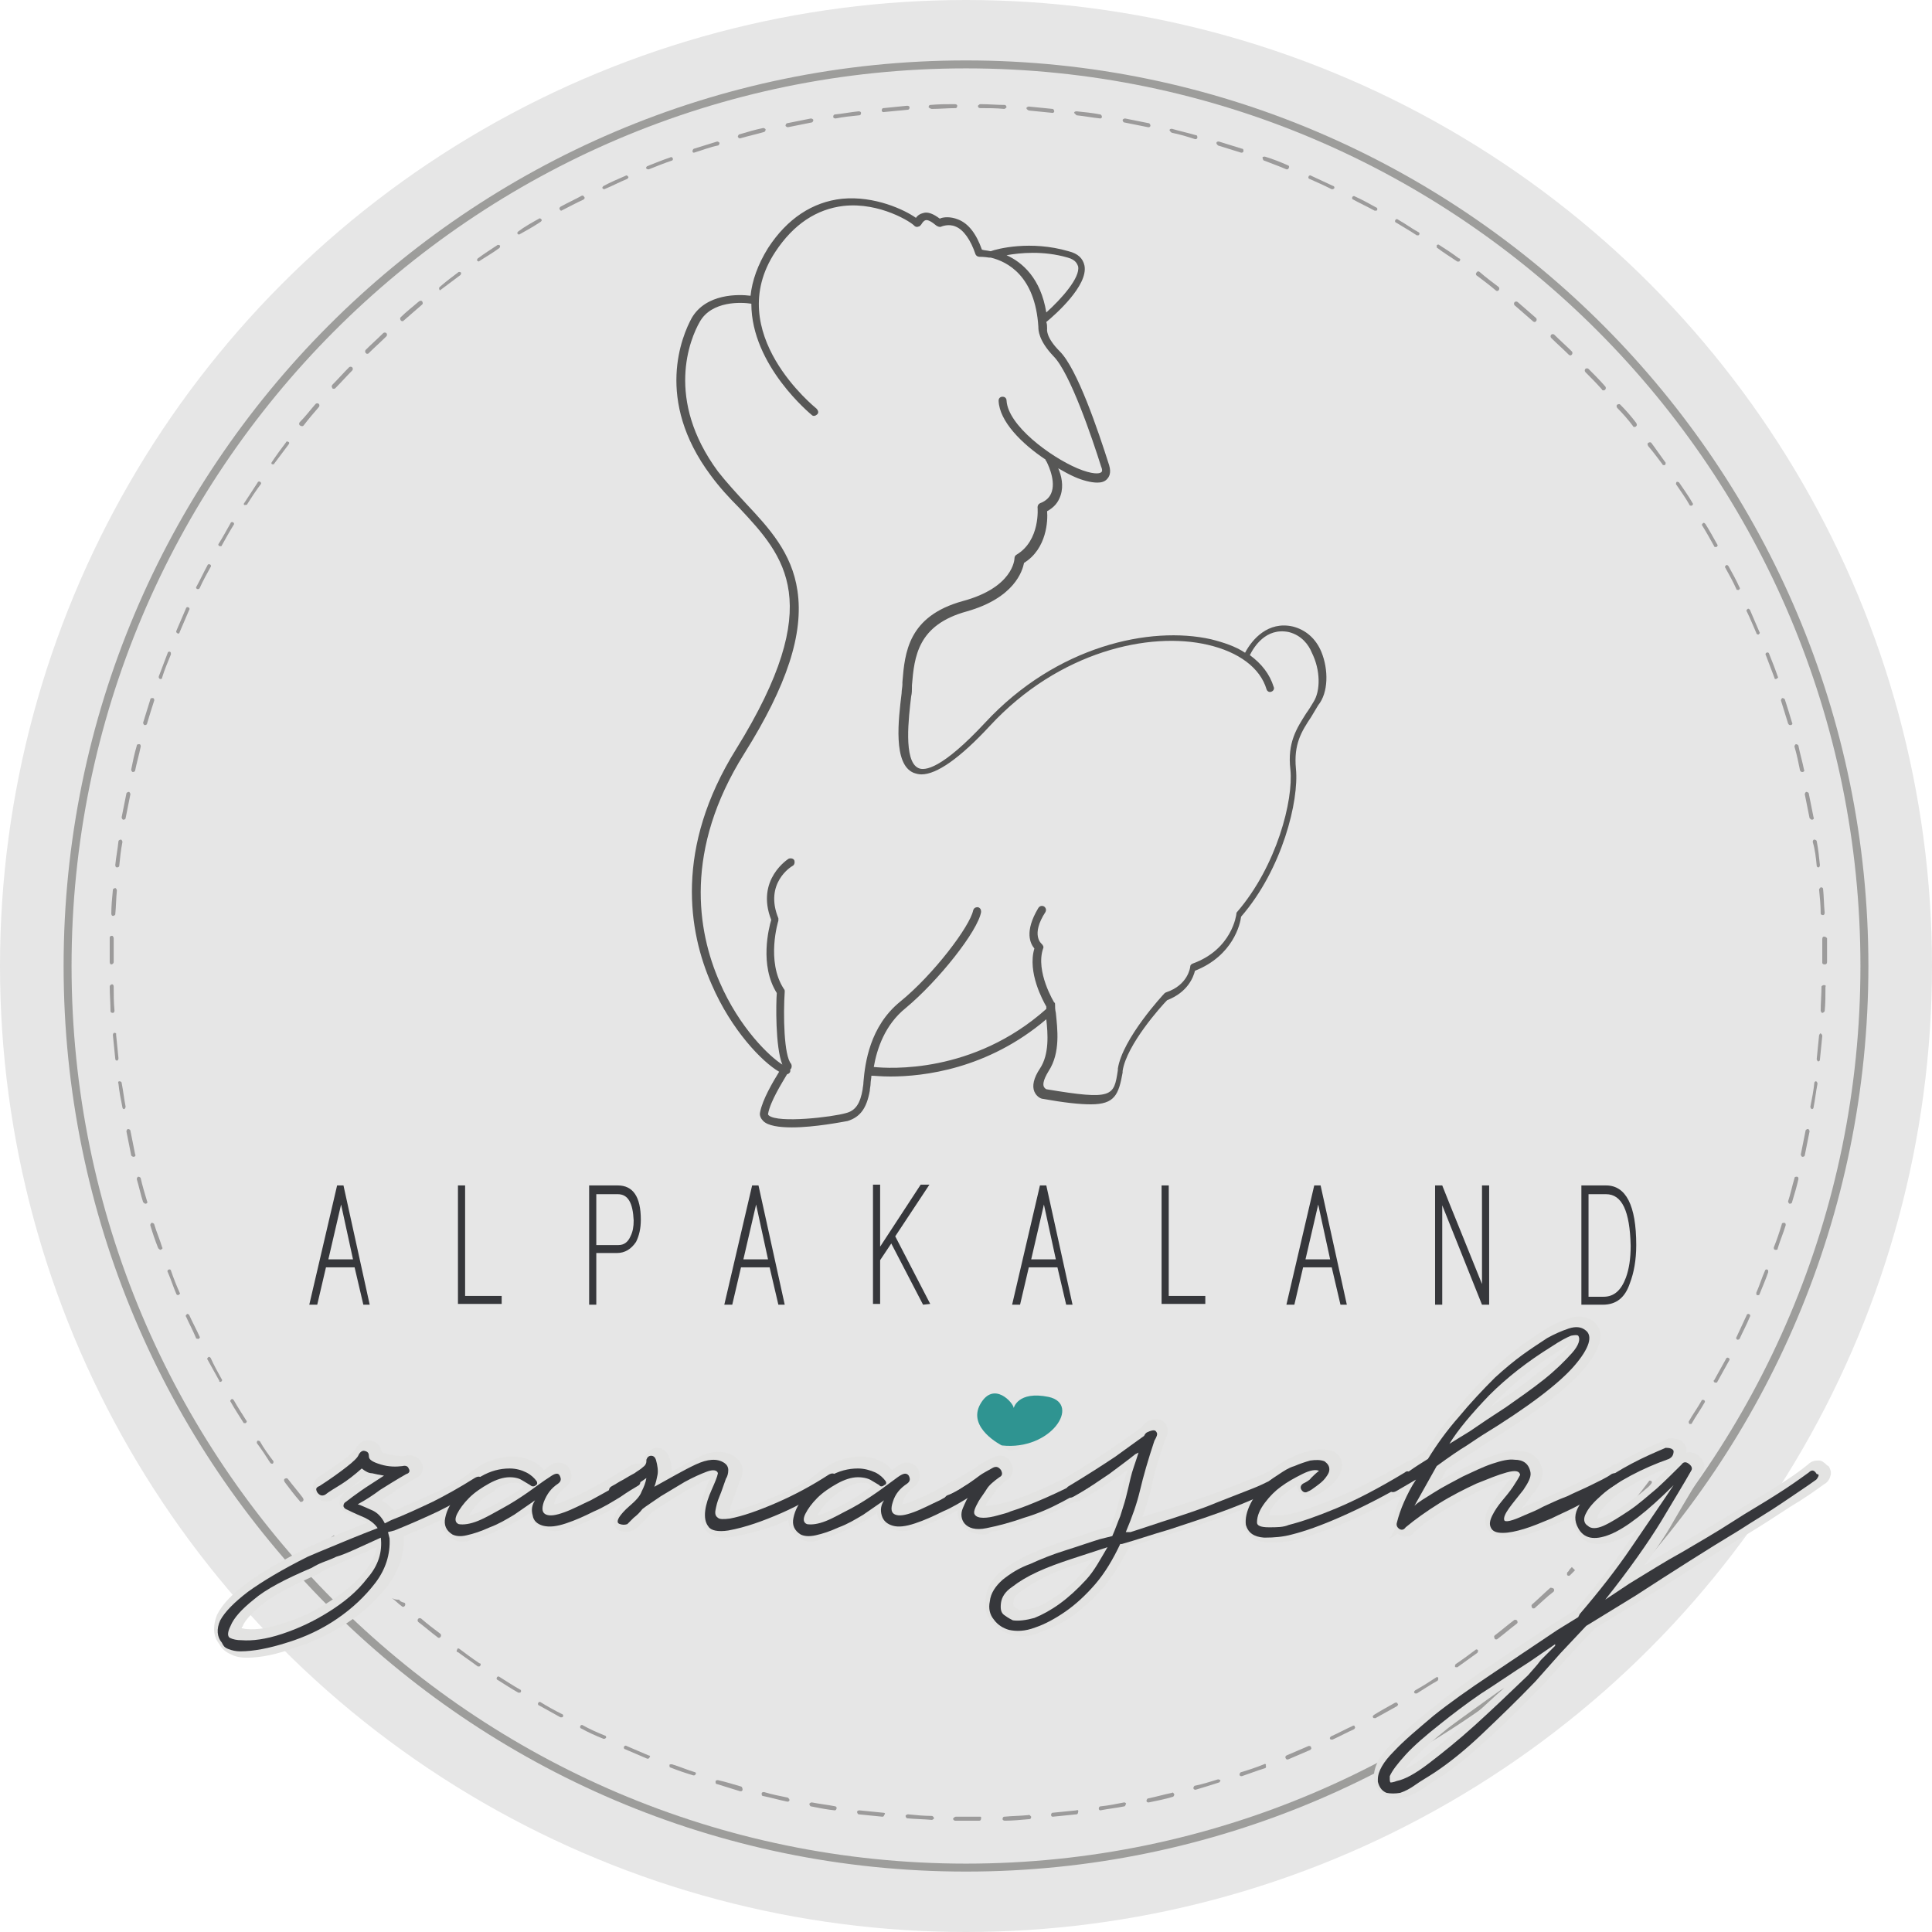 <?xml version="1.0" encoding="utf-8"?>
<!-- Generator: Adobe Illustrator 19.2.1, SVG Export Plug-In . SVG Version: 6.00 Build 0)  -->
<svg version="1.1" id="Ebene_1" xmlns="http://www.w3.org/2000/svg" xmlns:xlink="http://www.w3.org/1999/xlink" x="0px" y="0px"
	 viewBox="0 0 243 243" style="enable-background:new 0 0 243 243;" xml:space="preserve">
<style type="text/css">
	.st0{fill:#E6E6E6;}
	.st1{fill:#575756;}
	.st2{fill:#36373B;}
	.st3{fill:#9C9B9B;}
	.st4{fill:#9D9D9B;}
	.st5{fill:#E3E3E2;}
	.st6{fill:#2F9491;}
</style>
<circle class="st0" cx="121.5" cy="121.5" r="121.5"/>
<g>
	<g>
		<path class="st1" d="M166.2,82c-0.7-1.7-2-2.8-3.6-3.2c-3.1-0.7-5.1,1.6-6,3.3c-1.2-0.8-2.7-1.3-4.3-1.7
			c-7.6-1.7-19.4,0.8-28.4,10.5c-5.4,5.8-7.6,6.1-8.4,5.7c-1.9-0.9-1.2-6.4-0.9-9c0.1-0.4,0.1-0.8,0.1-1.1v-0.3
			c0.3-3.6,0.7-7.6,6.9-9.3c6-1.7,7-5.1,7.2-6.1c2.9-1.8,3-5.4,2.9-6.5c0.9-0.5,1.4-1.1,1.7-2c0.4-1.2,0.1-2.5-0.3-3.4
			c0.7,0.4,1.4,0.8,2.1,1.1c0.9,0.4,2,0.7,2.8,0.7c0.5,0,0.9-0.1,1.2-0.4c0.3-0.3,0.6-0.8,0.3-1.8c-1.4-4.4-4-12.1-6.2-14.3
			c-1.8-1.8-1.6-2.8-1.6-2.8v-0.1c0-0.3,0-0.5-0.1-0.8c1.1-0.9,5.3-4.6,4.8-7.1c-0.2-0.9-0.8-1.5-2-1.8c-4.8-1.4-9-0.3-9.8,0
			c-0.4-0.1-0.8-0.1-1.1-0.2c-0.7-2-1.7-3.3-3-3.8c-1-0.4-1.9-0.3-2.3-0.1c-0.8-0.6-1.5-0.9-2.1-0.7c-0.4,0.1-0.7,0.3-0.9,0.6
			c-1.4-1-5.2-2.8-9.3-2.4c-3.7,0.4-6.9,2.5-9.3,6.2c-1.3,2.1-2,4.1-2.2,6C92.9,37,88.8,36.9,87,40c-1.2,2.2-4.7,10.3,2.4,19.8
			c1.1,1.5,2.3,2.8,3.6,4.1c5.7,6.1,11,11.9-0.4,30.3c-7.8,12.5-6,23-3.1,29.6c2.5,5.8,6.4,9.8,8.5,11c-0.8,1.3-2.1,3.5-2.4,5.1
			c-0.1,0.4,0.1,0.8,0.4,1.1c0.6,0.6,2,0.8,3.6,0.8c2.9,0,6.4-0.7,7-0.8c1.6-0.5,2.4-1.6,2.8-3.8c0-0.3,0.1-0.6,0.1-0.9
			c0-0.3,0.1-0.7,0.1-1c0.4,0,1.2,0.1,2.4,0.1c4.1,0,12.2-0.9,19.6-7.2c0.2,1.8,0.4,4.4-0.8,6.2c-0.8,1.2-1,2.2-0.7,2.9
			s0.9,0.9,1,0.9c2.8,0.5,4.7,0.7,6.1,0.7c3,0,3.5-1.2,4-4v-0.2c0.5-3.3,4.9-8.2,5.6-8.9c2.6-1,3.3-2.9,3.5-3.7
			c4.8-1.9,5.7-5.9,5.8-6.8c5.2-6,7.3-14.6,6.9-18.6c-0.3-3.1,0.7-4.7,1.9-6.5c0.3-0.5,0.6-1,0.9-1.5
			C167.1,87.1,167.1,84.2,166.2,82z M134.3,32.4c1.1,0.3,1.2,0.9,1.3,1.1c0.3,1.4-2.1,4.1-4,5.8c-0.7-4.3-3-6.3-5-7.2
			C128.3,31.8,131.2,31.5,134.3,32.4z M165.2,88.3c-0.3,0.5-0.6,1-0.9,1.4c-1.2,1.9-2.4,3.7-2,7.1c0.4,3.8-1.7,12.1-6.7,17.9
			c-0.1,0.1-0.1,0.2-0.1,0.3c0,0-0.5,4.4-5.5,6.2c-0.2,0.1-0.3,0.2-0.3,0.4c0,0.1-0.3,2.3-3,3.2c-0.1,0-0.1,0.1-0.2,0.1
			c-0.2,0.2-5.3,5.7-5.9,9.5v0.2c-0.5,3.3-0.6,3.8-9,2.4c0,0-0.2-0.1-0.3-0.3c-0.1-0.2-0.2-0.7,0.6-2c1.5-2.3,1.1-5.3,0.9-7.3
			c-0.1-0.4-0.1-0.8-0.1-1.1c0-0.1,0-0.2-0.1-0.2c0,0-2.4-3.9-1.4-6.8c0.1-0.2,0-0.4-0.2-0.6c0,0-1.4-1.1,0.5-4
			c0.1-0.2,0.1-0.5-0.2-0.7c-0.2-0.1-0.5-0.1-0.7,0.2c-1.8,3-1,4.5-0.5,5.1c-0.9,3,1.1,6.6,1.5,7.3c0,0.1,0,0.2,0,0.3
			c-9.2,8.2-19.8,7.5-21.7,7.3c0.4-2.3,1.4-5.3,4-7.4c4.1-3.4,9.1-9.7,9.5-12.1c0-0.3-0.1-0.5-0.4-0.6c-0.3,0-0.5,0.1-0.6,0.4
			c-0.4,2-5,8.1-9.2,11.5c-3.8,3.1-4.4,7.7-4.6,10.1c0,0.4-0.1,0.7-0.1,0.9c-0.3,1.8-0.9,2.7-2.1,3c-1.7,0.5-8.5,1.3-9.7,0.3
			c-0.1-0.1-0.1-0.1-0.1-0.2c0.3-1.6,1.7-3.8,2.4-5c0.2,0,0.4-0.2,0.4-0.4c0-0.1,0-0.2,0-0.2c0.1-0.1,0.1-0.1,0.1-0.1
			c0.1-0.2,0.1-0.4,0-0.6c-0.9-1-1-6.1-0.8-9.1c0-0.1,0-0.2-0.1-0.3c-2.3-3.5-0.7-8.6-0.7-8.6c0-0.1,0-0.2,0-0.3
			c-1.8-4.4,1.6-6.5,1.8-6.6c0.2-0.1,0.3-0.4,0.2-0.7c-0.1-0.2-0.4-0.3-0.7-0.2c0,0-4.2,2.6-2.2,7.7c-0.3,1-1.5,5.7,0.7,9.2
			c-0.1,1.2-0.2,6.8,0.7,9c-1.6-1-5.4-4.6-7.9-10.4c-2.8-6.4-4.5-16.6,3.1-28.7c5.4-8.6,7.5-15.1,6.7-20.5c-0.7-4.8-3.6-7.9-6.5-11
			c-1.2-1.3-2.4-2.6-3.5-4c-6.7-9.1-3.5-16.7-2.3-18.8c1.5-2.7,5.3-2.5,6.5-2.3c0,7.8,7.5,13.9,7.6,14c0.2,0.2,0.5,0.1,0.7-0.1
			c0.2-0.2,0.1-0.5-0.1-0.7c-0.1-0.1-11.9-9.5-5.2-19.7c2.3-3.5,5.2-5.4,8.6-5.8c4.6-0.5,8.6,2.1,8.9,2.5c0.1,0.1,0.3,0.2,0.5,0.1
			c0.2,0,0.3-0.2,0.4-0.3c0,0,0.2-0.4,0.5-0.5s0.8,0.2,1.4,0.7c0.2,0.1,0.4,0.2,0.6,0.1c0,0,0.9-0.4,1.8,0c1,0.4,1.9,1.7,2.5,3.5
			c0.1,0.2,0.3,0.3,0.5,0.3c0.1,0,0.6,0,1.2,0.1c0.1,0,0.1,0,0.2,0c2.1,0.5,5.6,2.3,6,8.7c0,0.4,0,1.7,1.9,3.7
			c2.1,2.1,4.9,10.4,6,13.9c0.1,0.2,0.2,0.6,0,0.7c-0.2,0.2-1.1,0.3-3-0.5c-3.5-1.5-8.7-5.4-8.9-8.5c0-0.3-0.2-0.5-0.5-0.5
			s-0.5,0.2-0.5,0.5c0.1,2.6,2.9,5.4,5.9,7.4c0,0.1,0,0.1,0.1,0.2c0,0,1.2,2.2,0.7,3.8c-0.2,0.7-0.7,1.2-1.5,1.5
			c-0.2,0.1-0.3,0.3-0.3,0.5c0,0,0.4,4.2-2.7,6c-0.1,0.1-0.2,0.2-0.2,0.4c0,0.2-0.2,3.7-6.5,5.4c-6.9,1.9-7.3,6.5-7.6,10.2v0.3
			c0,0.3-0.1,0.7-0.1,1.1c-0.4,3.3-1.1,8.9,1.5,10c0.3,0.1,0.6,0.2,1,0.2c1.9,0,4.8-2,8.6-6.1c8.7-9.4,20.1-11.9,27.4-10.2
			c3.9,0.9,6.6,2.9,7.4,5.6c0.1,0.3,0.4,0.4,0.6,0.3c0.3-0.1,0.4-0.4,0.3-0.6c-0.5-1.6-1.5-2.9-3-4c0.5-1,2-3.5,4.9-2.9
			c1.6,0.4,2.5,1.6,2.9,2.6C166.1,84.3,166.1,86.9,165.2,88.3z"/>
	</g>
	<g>
		<g>
			<path class="st2" d="M45.7,164.1l-1.1-4.7H41l-1.1,4.7h-1l3.5-15h0.8l3.3,15H45.7z M42.9,151.5l-1.6,6.9h3.1L42.9,151.5z"/>
		</g>
		<g>
			<path class="st2" d="M57.6,164.1v-15h0.9V163h4.6v1h-5.5V164.1z"/>
		</g>
		<g>
			<path class="st2" d="M77.6,157.6H75v6.5h-0.9v-15h3.6c1.9,0,2.9,1.4,2.9,4.3c0,1.1-0.2,2-0.6,2.8
				C79.4,157.1,78.6,157.6,77.6,157.6z M77.7,150.2H75v6.4h2.8c0.7,0,1.2-0.4,1.5-1.1c0.3-0.6,0.4-1.2,0.4-2
				C79.6,151.3,79,150.2,77.7,150.2z"/>
		</g>
		<g>
			<path class="st2" d="M97.9,164.1l-1.1-4.7h-3.6l-1.1,4.7h-1l3.5-15h0.8l3.3,15H97.9z M95.1,151.5l-1.6,6.9h3.1L95.1,151.5z"/>
		</g>
		<g>
			<path class="st2" d="M116.1,164.1l-4-7.7l-1.4,2.1v5.5h-0.9v-15h0.9v7.8l5.1-7.8h1.1l-4.3,6.5l4.4,8.5L116.1,164.1L116.1,164.1z"
				/>
		</g>
		<g>
			<path class="st2" d="M134.1,164.1l-1.1-4.7h-3.6l-1.1,4.7h-1l3.5-15h0.8l3.3,15H134.1z M131.3,151.5l-1.6,6.9h3.1L131.3,151.5z"
				/>
		</g>
		<g>
			<path class="st2" d="M146.1,164.1v-15h0.9V163h4.6v1h-5.5V164.1z"/>
		</g>
		<g>
			<path class="st2" d="M168.6,164.1l-1.1-4.7h-3.6l-1.1,4.7h-1l3.5-15h0.8l3.3,15H168.6z M165.8,151.5l-1.6,6.9h3.1L165.8,151.5z"
				/>
		</g>
		<g>
			<path class="st2" d="M186.4,164.1l-5-12.5v12.5h-0.9v-15h0.9c1.1,2.8,2.8,6.9,5,12.4v-12.4h0.9v15H186.4z"/>
		</g>
		<g>
			<path class="st2" d="M201.6,164.1h-2.7v-15h3.1c2.5,0,3.8,2.5,3.8,7.5c0,1.9-0.3,3.5-0.8,4.8
				C204.4,163.2,203.3,164.1,201.6,164.1z M202,150.2h-2.2v12.9h1.9c1.3,0,2.2-0.8,2.8-2.4c0.4-1.1,0.6-2.4,0.6-4
				C205,152.3,204,150.2,202,150.2z"/>
		</g>
	</g>
	<g>
		<g>
			<path class="st3" d="M212.5,63.5c0,0.1,0.1,0.1,0.2,0.1h0.1c0.1-0.1,0.2-0.2,0.1-0.3c-0.5-0.9-1.1-1.7-1.7-2.6
				c-0.1-0.1-0.2-0.1-0.3-0.1c-0.1,0.1-0.1,0.2-0.1,0.3C211.4,61.8,212,62.6,212.5,63.5z"/>
		</g>
		<g>
			<path class="st3" d="M209.1,58.4c0,0.1,0.1,0.1,0.2,0.1c0.1,0,0.1,0,0.1,0c0.1-0.1,0.1-0.2,0.1-0.3c-0.6-0.8-1.2-1.7-1.8-2.5
				c-0.1-0.1-0.2-0.1-0.4,0c-0.1,0.1-0.1,0.2,0,0.4C207.9,56.8,208.5,57.6,209.1,58.4z"/>
		</g>
		<g>
			<path class="st3" d="M209.1,184.1h0.1c0.1,0,0.2,0,0.2-0.1c0.6-0.8,1.2-1.7,1.8-2.5c0.1-0.1,0-0.3-0.1-0.3
				c-0.1-0.1-0.3,0-0.3,0.1c-0.6,0.8-1.2,1.7-1.7,2.5C208.9,183.9,209,184.1,209.1,184.1z"/>
		</g>
		<g>
			<path class="st3" d="M201.5,49c0,0.1,0.1,0.1,0.2,0.1c0.1,0,0.1,0,0.2-0.1c0.1-0.1,0.1-0.3,0-0.4c-0.7-0.8-1.4-1.5-2.1-2.2
				c-0.1-0.1-0.3-0.1-0.4,0c-0.1,0.1-0.1,0.3,0,0.4C200.1,47.5,200.8,48.2,201.5,49z"/>
		</g>
		<g>
			<path class="st3" d="M205.4,189c0,0,0.1,0.1,0.2,0.1c0.1,0,0.1,0,0.2-0.1c0.6-0.8,1.3-1.6,1.9-2.4c0.1-0.1,0.1-0.3,0-0.3
				c-0.1-0.1-0.3-0.1-0.3,0c-0.6,0.8-1.2,1.6-1.9,2.4C205.2,188.7,205.2,188.9,205.4,189z"/>
		</g>
		<g>
			<path class="st3" d="M205.4,53.6c0,0.1,0.1,0.1,0.2,0.1c0.1,0,0.1,0,0.2-0.1c0.1-0.1,0.1-0.2,0-0.4c-0.6-0.8-1.3-1.6-2-2.3
				c-0.1-0.1-0.2-0.1-0.4,0c-0.1,0.1-0.1,0.2,0,0.4C204.1,52,204.8,52.8,205.4,53.6z"/>
		</g>
		<g>
			<path class="st3" d="M212.5,179.1h0.1c0.1,0,0.2,0,0.2-0.1c0.5-0.9,1.1-1.7,1.6-2.6c0.1-0.1,0-0.3-0.1-0.3
				c-0.1-0.1-0.3,0-0.3,0.1c-0.5,0.9-1.1,1.7-1.6,2.6C212.4,178.9,212.4,179,212.5,179.1z"/>
		</g>
		<g>
			<path class="st3" d="M197.3,44.6c0,0,0.1,0.1,0.2,0.1c0.1,0,0.1,0,0.2-0.1c0.1-0.1,0.1-0.3,0-0.4c-0.7-0.7-1.5-1.4-2.2-2.1
				c-0.1-0.1-0.3-0.1-0.4,0c-0.1,0.1-0.1,0.3,0,0.4C195.8,43.2,196.6,43.9,197.3,44.6z"/>
		</g>
		<g>
			<path class="st3" d="M221,162.9C221.1,162.9,221.1,162.9,221,162.9c0.2,0,0.3,0,0.3-0.1c0.4-1,0.8-1.9,1.1-2.8
				c0-0.1,0-0.3-0.1-0.3c-0.1-0.1-0.3,0-0.3,0.1c-0.4,0.9-0.7,1.9-1.1,2.8C220.9,162.7,220.9,162.9,221,162.9z"/>
		</g>
		<g>
			<path class="st3" d="M220.9,79.6c0,0.1,0.1,0.2,0.2,0.2h0.1c0.1-0.1,0.2-0.2,0.1-0.3c-0.4-0.9-0.8-1.9-1.2-2.8
				c-0.1-0.1-0.2-0.2-0.3-0.1s-0.2,0.2-0.1,0.3C220.1,77.7,220.5,78.7,220.9,79.6z"/>
		</g>
		<g>
			<path class="st3" d="M218.5,168.5h0.1c0.1,0,0.2-0.1,0.2-0.1c0.4-0.9,0.9-1.8,1.3-2.8c0.1-0.1,0-0.3-0.1-0.3
				c-0.1-0.1-0.3,0-0.3,0.1c-0.4,0.9-0.9,1.9-1.3,2.8C218.3,168.3,218.4,168.4,218.5,168.5z"/>
		</g>
		<g>
			<path class="st3" d="M215.6,68.7c0,0.1,0.1,0.1,0.2,0.1h0.1c0.1-0.1,0.2-0.2,0.1-0.3c-0.5-0.9-1-1.8-1.5-2.6
				c-0.1-0.1-0.2-0.2-0.3-0.1c-0.1,0.1-0.2,0.2-0.1,0.3C214.6,66.9,215.1,67.8,215.6,68.7z"/>
		</g>
		<g>
			<path class="st3" d="M215.7,173.9h0.1c0.1,0,0.2,0,0.2-0.1c0.5-0.9,1-1.8,1.5-2.7c0.1-0.1,0-0.3-0.1-0.3c-0.1-0.1-0.3,0-0.3,0.1
				c-0.5,0.9-1,1.8-1.5,2.7C215.5,173.6,215.5,173.8,215.7,173.9z"/>
		</g>
		<g>
			<path class="st3" d="M218.4,74.1c0,0.1,0.1,0.1,0.2,0.1h0.1c0.1-0.1,0.2-0.2,0.1-0.3c-0.4-0.9-0.9-1.8-1.4-2.7
				c-0.1-0.1-0.2-0.2-0.3-0.1c-0.1,0.1-0.2,0.2-0.1,0.3C217.5,72.3,218,73.2,218.4,74.1z"/>
		</g>
		<g>
			<path class="st3" d="M135.4,14.5c1,0.1,2,0.3,3,0.4l0,0c0.1,0,0.2-0.1,0.2-0.2c0-0.1-0.1-0.3-0.2-0.3c-1-0.2-2-0.3-3-0.4
				c-0.2,0-0.3,0.1-0.3,0.2C135.2,14.3,135.3,14.4,135.4,14.5z"/>
		</g>
		<g>
			<path class="st3" d="M141.4,15.4c1,0.2,2,0.4,3,0.6c0,0,0,0,0.1,0s0.2-0.1,0.2-0.2c0-0.1-0.1-0.3-0.2-0.3c-1-0.2-2-0.4-3-0.6
				c-0.1,0-0.3,0.1-0.3,0.2S141.3,15.4,141.4,15.4z"/>
		</g>
		<g>
			<path class="st3" d="M147.4,16.7c1,0.2,2,0.5,2.9,0.8c0,0,0,0,0.1,0s0.2-0.1,0.2-0.2s0-0.3-0.2-0.3c-1-0.3-2-0.5-3-0.8
				c-0.1,0-0.3,0-0.3,0.2C147.2,16.5,147.2,16.6,147.4,16.7z"/>
		</g>
		<g>
			<path class="st3" d="M153.2,18.3c1,0.3,1.9,0.6,2.9,0.9h0.1c0.1,0,0.2-0.1,0.2-0.2s0-0.3-0.2-0.3c-1-0.3-1.9-0.6-2.9-0.9
				c-0.1,0-0.3,0-0.3,0.2C153,18.1,153.1,18.2,153.2,18.3z"/>
		</g>
		<g>
			<path class="st3" d="M123.3,13.6c1,0,2,0,3,0.1l0,0c0.1,0,0.2-0.1,0.3-0.2c0-0.1-0.1-0.3-0.2-0.3c-1,0-2-0.1-3.1-0.1l0,0
				c-0.1,0-0.2,0.1-0.3,0.2C123,13.5,123.1,13.6,123.3,13.6z"/>
		</g>
		<g>
			<path class="st3" d="M129.4,13.9c1,0.1,2,0.2,3,0.3l0,0c0.1,0,0.2-0.1,0.2-0.2c0-0.1-0.1-0.3-0.2-0.3c-1-0.1-2-0.2-3-0.3
				c-0.1,0-0.3,0.1-0.3,0.2C129.1,13.7,129.2,13.8,129.4,13.9z"/>
		</g>
		<g>
			<path class="st3" d="M159,20.2c1,0.4,1.9,0.7,2.8,1.1h0.1c0.1,0,0.2-0.1,0.2-0.2c0.1-0.1,0-0.3-0.1-0.3c-0.9-0.4-1.9-0.8-2.9-1.1
				c-0.1,0-0.3,0-0.3,0.1C158.8,20,158.9,20.2,159,20.2z"/>
		</g>
		<g>
			<path class="st3" d="M183.3,32.9h0.1c0.1,0,0.2,0,0.2-0.1c0.1-0.1,0.1-0.3-0.1-0.3c-0.8-0.6-1.7-1.2-2.5-1.7
				c-0.1-0.1-0.3,0-0.3,0.1s0,0.3,0.1,0.3C181.6,31.8,182.4,32.3,183.3,32.9z"/>
		</g>
		<g>
			<path class="st3" d="M188.1,36.5c0,0,0.1,0.1,0.2,0.1c0.1,0,0.1,0,0.2-0.1c0.1-0.1,0.1-0.3,0-0.4c-0.8-0.6-1.6-1.2-2.4-1.9
				c-0.1-0.1-0.3-0.1-0.4,0.1c-0.1,0.1-0.1,0.3,0.1,0.4C186.6,35.3,187.4,35.9,188.1,36.5z"/>
		</g>
		<g>
			<path class="st3" d="M178.2,29.6h0.1c0.1,0,0.2,0,0.2-0.1c0.1-0.1,0-0.3-0.1-0.3c-0.9-0.5-1.7-1.1-2.6-1.6
				c-0.1-0.1-0.3,0-0.3,0.1c-0.1,0.1,0,0.3,0.1,0.3C176.4,28.5,177.3,29,178.2,29.6z"/>
		</g>
		<g>
			<path class="st3" d="M192.8,40.4c0,0,0.1,0.1,0.2,0.1c0.1,0,0.1,0,0.2-0.1c0.1-0.1,0.1-0.3,0-0.4c-0.8-0.7-1.5-1.3-2.3-2
				c-0.1-0.1-0.3-0.1-0.4,0c-0.1,0.1-0.1,0.3,0,0.4C191.3,39.1,192.1,39.8,192.8,40.4z"/>
		</g>
		<g>
			<path class="st3" d="M172.9,26.5h0.1c0.1,0,0.2,0,0.2-0.1c0.1-0.1,0-0.3-0.1-0.3c-0.9-0.5-1.8-1-2.7-1.4c-0.1-0.1-0.3,0-0.3,0.1
				c-0.1,0.1,0,0.3,0.1,0.3C171.1,25.6,172,26,172.9,26.5z"/>
		</g>
		<g>
			<path class="st3" d="M167.5,23.8h0.1c0.1,0,0.2-0.1,0.2-0.1c0.1-0.1,0-0.3-0.1-0.3c-0.9-0.4-1.9-0.9-2.8-1.3
				c-0.1-0.1-0.3,0-0.3,0.1c-0.1,0.1,0,0.3,0.1,0.3C165.6,22.9,166.5,23.3,167.5,23.8z"/>
		</g>
		<g>
			<path class="st3" d="M20.2,157.2L20.2,157.2c0.2-0.1,0.3-0.2,0.2-0.3c-0.3-1-0.7-1.9-1-2.9c0-0.1-0.2-0.2-0.3-0.2
				s-0.2,0.2-0.2,0.3c0.3,1,0.6,1.9,1,2.9C20,157.1,20.1,157.2,20.2,157.2z"/>
		</g>
		<g>
			<path class="st3" d="M27.7,173.8h0.1c0.1-0.1,0.2-0.2,0.1-0.3c-0.5-0.9-1-1.8-1.4-2.7c-0.1-0.1-0.2-0.2-0.3-0.1
				c-0.1,0.1-0.2,0.2-0.1,0.3c0.5,0.9,1,1.8,1.5,2.7C27.5,173.7,27.6,173.8,27.7,173.8z"/>
		</g>
		<g>
			<path class="st3" d="M30.8,179h0.1c0.1-0.1,0.2-0.2,0.1-0.3c-0.5-0.8-1.1-1.7-1.6-2.6c-0.1-0.1-0.2-0.2-0.3-0.1
				c-0.1,0.1-0.2,0.2-0.1,0.3c0.5,0.9,1.1,1.8,1.6,2.6C30.6,179,30.7,179,30.8,179z"/>
		</g>
		<g>
			<path class="st3" d="M24.9,168.4H25c0.1-0.1,0.2-0.2,0.1-0.3c-0.4-0.9-0.9-1.8-1.3-2.7c-0.1-0.1-0.2-0.2-0.3-0.1
				c-0.1,0.1-0.2,0.2-0.1,0.3c0.4,0.9,0.9,1.8,1.3,2.8C24.7,168.3,24.8,168.4,24.9,168.4z"/>
		</g>
		<g>
			<path class="st3" d="M22.4,162.9L22.4,162.9c0.2-0.1,0.3-0.2,0.2-0.3c-0.4-0.9-0.8-1.9-1.1-2.8c0-0.1-0.2-0.2-0.3-0.1
				c-0.1,0-0.2,0.2-0.1,0.3c0.4,0.9,0.7,1.9,1.1,2.8C22.2,162.8,22.3,162.9,22.4,162.9z"/>
		</g>
		<g>
			<path class="st3" d="M37.9,188.9c0.1,0,0.1,0,0.2-0.1c0.1-0.1,0.1-0.2,0-0.4c-0.6-0.8-1.3-1.6-1.9-2.4c-0.1-0.1-0.2-0.1-0.4,0
				c-0.1,0.1-0.1,0.2,0,0.4c0.6,0.8,1.2,1.6,1.9,2.4C37.7,188.9,37.8,188.9,37.9,188.9z"/>
		</g>
		<g>
			<path class="st3" d="M34.2,184.1c0.1,0,0.1,0,0.1,0c0.1-0.1,0.1-0.2,0.1-0.3c-0.6-0.8-1.2-1.6-1.7-2.5c-0.1-0.1-0.2-0.1-0.3-0.1
				c-0.1,0.1-0.1,0.2-0.1,0.3c0.6,0.8,1.2,1.7,1.7,2.5C34,184,34.1,184.1,34.2,184.1z"/>
		</g>
		<g>
			<path class="st3" d="M14.1,123.8L14.1,123.8c-0.1,0-0.3,0.1-0.3,0.3c0,1,0.1,2.1,0.1,3.1c0,0.1,0.1,0.2,0.3,0.2l0,0
				c0.1,0,0.2-0.1,0.2-0.3c-0.1-1-0.1-2-0.1-3C14.3,123.9,14.2,123.8,14.1,123.8z"/>
		</g>
		<g>
			<path class="st3" d="M117.2,13.7L117.2,13.7c1,0,2-0.1,3-0.1c0.1,0,0.2-0.1,0.2-0.3c0-0.1-0.1-0.2-0.3-0.2l0,0c-1,0-2,0-3.1,0.1
				c-0.1,0-0.2,0.1-0.2,0.3C116.9,13.6,117.1,13.7,117.2,13.7z"/>
		</g>
		<g>
			<path class="st3" d="M201.5,193.7C201.6,193.7,201.6,193.7,201.5,193.7c0-0.1-0.1-0.2-0.2-0.4c0,0.1,0,0.2,0,0.3
				C201.4,193.6,201.5,193.7,201.5,193.7z"/>
		</g>
		<g>
			<path class="st3" d="M223.4,85.4L223.4,85.4c0.2-0.1,0.3-0.2,0.2-0.3c-0.3-0.9-0.7-1.9-1.1-2.9c0-0.1-0.2-0.2-0.3-0.1
				c-0.1,0-0.2,0.2-0.1,0.3c0.4,1,0.7,1.9,1.1,2.9C223.2,85.4,223.2,85.4,223.4,85.4z"/>
		</g>
		<g>
			<path class="st3" d="M14.9,136.3c0.1,1,0.3,2,0.5,3c0,0.1,0.1,0.2,0.2,0.2l0,0c0.1,0,0.2-0.2,0.2-0.3c-0.2-1-0.3-2-0.5-3
				c0-0.1-0.1-0.2-0.3-0.2C14.9,136,14.8,136.1,14.9,136.3z"/>
		</g>
		<g>
			<path class="st3" d="M16.8,145.5L16.8,145.5c0.2,0,0.3-0.2,0.2-0.3c-0.2-1-0.4-2-0.6-3c0-0.1-0.2-0.2-0.3-0.2s-0.2,0.2-0.2,0.3
				c0.2,1,0.4,2,0.6,3C16.5,145.4,16.7,145.5,16.8,145.5z"/>
		</g>
		<g>
			<path class="st3" d="M18.3,151.4L18.3,151.4c0.2,0,0.3-0.2,0.2-0.3c-0.3-1-0.6-2-0.8-2.9c0-0.1-0.2-0.2-0.3-0.2s-0.2,0.2-0.2,0.3
				c0.3,1,0.5,2,0.8,2.9C18.1,151.3,18.2,151.4,18.3,151.4z"/>
		</g>
		<g>
			<path class="st3" d="M14.4,129.9c-0.1,0-0.2,0.1-0.2,0.3c0.1,1,0.2,2,0.3,3c0,0.1,0.1,0.2,0.2,0.2l0,0c0.1,0,0.2-0.1,0.2-0.3
				c-0.1-1-0.2-2-0.3-3C14.7,130,14.5,129.9,14.4,129.9z"/>
		</g>
		<g>
			<path class="st3" d="M225.1,151.4C225.2,151.4,225.2,151.4,225.1,151.4c0.2,0,0.3-0.1,0.3-0.2c0.3-1,0.6-2,0.8-2.9
				c0-0.1,0-0.3-0.2-0.3c-0.1,0-0.3,0-0.3,0.2c-0.3,1-0.5,2-0.8,2.9C224.9,151.2,225,151.4,225.1,151.4z"/>
		</g>
		<g>
			<path class="st3" d="M227.9,103.1C228,103.1,228,103.1,227.9,103.1c0.2,0,0.3-0.2,0.2-0.3c-0.2-1-0.4-2-0.6-3
				c0-0.1-0.2-0.2-0.3-0.2s-0.2,0.2-0.2,0.3c0.2,1,0.4,2,0.6,3C227.7,103,227.8,103.1,227.9,103.1z"/>
		</g>
		<g>
			<path class="st3" d="M226.7,145.5L226.7,145.5c0.2,0,0.3-0.1,0.3-0.2c0.2-1,0.4-2,0.6-3c0-0.1-0.1-0.3-0.2-0.3
				c-0.1,0-0.3,0.1-0.3,0.2c-0.2,1-0.4,2-0.6,3C226.5,145.3,226.6,145.5,226.7,145.5z"/>
		</g>
		<g>
			<path class="st3" d="M226.7,97.1C226.8,97.1,226.8,97.1,226.7,97.1c0.2,0,0.3-0.2,0.2-0.3c-0.2-1-0.5-2-0.7-3
				c0-0.1-0.2-0.2-0.3-0.2s-0.2,0.2-0.2,0.3c0.3,1,0.5,2,0.7,3C226.5,97.1,226.6,97.1,226.7,97.1z"/>
		</g>
		<g>
			<path class="st3" d="M225.2,91.2C225.2,91.2,225.3,91.2,225.2,91.2c0.2,0,0.3-0.2,0.2-0.3c-0.3-1-0.6-2-0.9-2.9
				c0-0.1-0.2-0.2-0.3-0.2S224,88,224,88.1c0.3,1,0.6,1.9,0.9,2.9C225,91.2,225.1,91.2,225.2,91.2z"/>
		</g>
		<g>
			<path class="st3" d="M223.3,157.2L223.3,157.2c0.2,0,0.3,0,0.3-0.2c0.3-1,0.7-1.9,1-2.9c0-0.1,0-0.3-0.2-0.3
				c-0.1,0-0.3,0-0.3,0.2c-0.3,1-0.6,1.9-1,2.9C223.1,157,223.1,157.2,223.3,157.2z"/>
		</g>
		<g>
			<path class="st3" d="M228.5,108.9c0,0.1,0.1,0.2,0.2,0.2l0,0c0.1,0,0.2-0.1,0.2-0.3c-0.1-1-0.2-2-0.4-3c0-0.1-0.2-0.2-0.3-0.2
				s-0.2,0.1-0.2,0.3C228.3,106.9,228.4,107.9,228.5,108.9z"/>
		</g>
		<g>
			<path class="st3" d="M229.4,123.9L229.4,123.9c-0.1,0-0.3,0.1-0.3,0.2c0,1-0.1,2-0.1,3c0,0.1,0.1,0.3,0.2,0.3l0,0
				c0.1,0,0.2-0.1,0.3-0.2c0.1-1,0.1-2,0.1-3.1C229.7,124,229.6,123.9,229.4,123.9z"/>
		</g>
		<g>
			<path class="st3" d="M228.8,130.2c-0.1,1-0.2,2-0.3,3c0,0.1,0.1,0.3,0.2,0.3l0,0c0.1,0,0.2-0.1,0.2-0.2c0.1-1,0.2-2,0.3-3
				c0-0.1-0.1-0.3-0.2-0.3C229,129.9,228.9,130,228.8,130.2z"/>
		</g>
		<g>
			<path class="st3" d="M41.8,193.5c0.1,0,0.1,0,0.2-0.1c0.1-0.1,0.1-0.2,0-0.3c-0.1,0.1-0.3,0.2-0.4,0.3c0,0,0,0,0,0.1
				C41.7,193.5,41.8,193.5,41.8,193.5z"/>
		</g>
		<g>
			<path class="st3" d="M228.2,136.2c-0.1,1-0.3,2-0.5,3c0,0.1,0.1,0.3,0.2,0.3l0,0c0.1,0,0.2-0.1,0.2-0.2c0.2-1,0.3-2,0.5-3
				c0-0.1-0.1-0.3-0.2-0.3C228.3,136,228.2,136.1,228.2,136.2z"/>
		</g>
		<g>
			<path class="st3" d="M228.8,111.9c0.1,1,0.2,2,0.2,3c0,0.1,0.1,0.2,0.3,0.2l0,0c0.1,0,0.2-0.1,0.2-0.3c-0.1-1-0.1-2.1-0.2-3
				c0-0.1-0.1-0.2-0.3-0.2C228.9,111.7,228.8,111.8,228.8,111.9z"/>
		</g>
		<g>
			<path class="st3" d="M229.4,117.8c-0.1,0-0.2,0.1-0.2,0.3c0,1,0,2,0,3c0,0.1,0.1,0.2,0.3,0.2s0.3-0.1,0.3-0.3c0-1,0-2,0-3
				C229.7,117.9,229.6,117.8,229.4,117.8L229.4,117.8z"/>
		</g>
		<g>
			<path class="st3" d="M73.3,217c-0.1-0.1-0.3,0-0.3,0.1c-0.1,0.1,0,0.3,0.1,0.3c0.9,0.5,1.8,0.9,2.8,1.3H76c0.1,0,0.2-0.1,0.2-0.1
				c0.1-0.1,0-0.3-0.1-0.3C75.1,217.9,74.2,217.5,73.3,217z"/>
		</g>
		<g>
			<path class="st3" d="M105.1,227.2c-1-0.2-2-0.3-3-0.5c-0.1,0-0.3,0.1-0.3,0.2c0,0.1,0.1,0.3,0.2,0.3c1,0.2,2,0.4,3,0.5l0,0
				c0.1,0,0.2-0.1,0.2-0.2C105.3,227.4,105.2,227.3,105.1,227.2z"/>
		</g>
		<g>
			<path class="st3" d="M111.1,14.1L111.1,14.1c1-0.1,2-0.2,3.1-0.3c0.1,0,0.2-0.1,0.2-0.3c0-0.1-0.1-0.2-0.3-0.2
				c-1,0.1-2,0.2-3,0.3c-0.1,0-0.2,0.1-0.2,0.3C110.9,14,111,14.1,111.1,14.1z"/>
		</g>
		<g>
			<path class="st3" d="M111.1,228c-1-0.1-2-0.2-3-0.3c-0.2,0-0.3,0.1-0.3,0.2c0,0.1,0.1,0.3,0.2,0.3c1,0.1,2,0.2,3,0.3l0,0
				c0.1,0,0.2-0.1,0.2-0.2C111.4,228.1,111.3,228,111.1,228z"/>
		</g>
		<g>
			<path class="st3" d="M50.2,201.2c-0.1,0-0.2,0-0.2,0c-0.3,0-0.5-0.1-0.7-0.2c0.4,0.3,0.8,0.7,1.2,1c0,0,0.1,0.1,0.2,0.1
				c0.1,0,0.1,0,0.2-0.1c0.1-0.1,0.1-0.3,0-0.4C50.5,201.5,50.3,201.4,50.2,201.2z"/>
		</g>
		<g>
			<path class="st3" d="M117.2,228.4c-1,0-2-0.1-3-0.2c-0.1,0-0.3,0.1-0.3,0.2s0.1,0.3,0.2,0.3c1,0.1,2,0.1,3.1,0.2l0,0
				c0.1,0,0.2-0.1,0.3-0.2C117.4,228.5,117.3,228.4,117.2,228.4z"/>
		</g>
		<g>
			<path class="st3" d="M123.3,228.5L123.3,228.5c-0.5,0-0.9,0-1.4,0c-0.6,0-1.1,0-1.7,0l0,0c-0.1,0-0.2,0.1-0.3,0.2
				s0.1,0.3,0.2,0.3c0.6,0,1.1,0,1.7,0c0.5,0,0.9,0,1.4,0c0.1,0,0.2-0.1,0.2-0.3S123.4,228.5,123.3,228.5z"/>
		</g>
		<g>
			<path class="st3" d="M68,214.1c-0.1-0.1-0.3,0-0.3,0.1c-0.1,0.1,0,0.3,0.1,0.3c0.9,0.5,1.8,1,2.7,1.5h0.1c0.1,0,0.2,0,0.2-0.1
				c0.1-0.1,0-0.3-0.1-0.3C69.7,215.1,68.8,214.6,68,214.1z"/>
		</g>
		<g>
			<path class="st3" d="M87.4,222.9c-1-0.3-1.9-0.7-2.9-1c-0.1,0-0.3,0-0.3,0.1s0,0.3,0.1,0.3c1,0.4,1.9,0.7,2.9,1h0.1
				c0.1,0,0.2-0.1,0.2-0.2C87.6,223.1,87.5,222.9,87.4,222.9z"/>
		</g>
		<g>
			<path class="st3" d="M62.8,210.9c-0.1-0.1-0.3,0-0.3,0.1c-0.1,0.1,0,0.3,0.1,0.3c0.8,0.5,1.7,1.1,2.6,1.6h0.1
				c0.1,0,0.2,0,0.2-0.1c0.1-0.1,0-0.3-0.1-0.3C64.5,212,63.6,211.4,62.8,210.9z"/>
		</g>
		<g>
			<path class="st3" d="M53,203.6c-0.1-0.1-0.3-0.1-0.4,0c-0.1,0.1-0.1,0.3,0,0.4c0.8,0.6,1.6,1.3,2.4,1.9c0,0,0.1,0.1,0.2,0.1
				c0.1,0,0.1,0,0.2-0.1c0.1-0.1,0.1-0.3,0-0.4C54.6,204.9,53.8,204.3,53,203.6z"/>
		</g>
		<g>
			<path class="st3" d="M57.8,207.4c-0.1-0.1-0.3-0.1-0.3,0.1c-0.1,0.1-0.1,0.3,0.1,0.3c0.8,0.6,1.7,1.2,2.5,1.8h0.1
				c0.1,0,0.2,0,0.2-0.1c0.1-0.1,0.1-0.3-0.1-0.3C59.4,208.6,58.6,208,57.8,207.4z"/>
		</g>
		<g>
			<path class="st3" d="M129.3,228.3c-1,0.1-2,0.1-3,0.2c-0.1,0-0.2,0.1-0.2,0.3c0,0.1,0.1,0.2,0.3,0.2l0,0c1,0,2-0.1,3.1-0.2
				c0.1,0,0.2-0.1,0.2-0.3C129.6,228.4,129.5,228.2,129.3,228.3z"/>
		</g>
		<g>
			<path class="st3" d="M81.6,220.8c-0.9-0.4-1.9-0.8-2.8-1.2c-0.1-0.1-0.3,0-0.3,0.1c-0.1,0.1,0,0.3,0.1,0.3
				c0.9,0.4,1.9,0.8,2.8,1.2h0.1c0.1,0,0.2-0.1,0.2-0.2C81.8,221,81.8,220.8,81.6,220.8z"/>
		</g>
		<g>
			<path class="st3" d="M93.2,224.7c-1-0.3-2-0.6-2.9-0.8c-0.1,0-0.3,0-0.3,0.2c0,0.1,0,0.3,0.2,0.3c1,0.3,1.9,0.6,2.9,0.9
				c0,0,0,0,0.1,0s0.2-0.1,0.2-0.2C93.4,224.9,93.3,224.7,93.2,224.7z"/>
		</g>
		<g>
			<path class="st3" d="M175.4,214.2c-0.9,0.5-1.8,1-2.6,1.5c-0.1,0.1-0.2,0.2-0.1,0.3c0,0.1,0.1,0.1,0.2,0.1h0.1
				c0.9-0.5,1.8-1,2.7-1.5c0.1-0.1,0.2-0.2,0.1-0.3C175.7,214.1,175.6,214.1,175.4,214.2z"/>
		</g>
		<g>
			<path class="st3" d="M190.4,203.8c-0.8,0.6-1.6,1.3-2.4,1.9c-0.1,0.1-0.1,0.2,0,0.4c0,0.1,0.1,0.1,0.2,0.1c0.1,0,0.1,0,0.2-0.1
				c0.8-0.6,1.6-1.3,2.4-1.9c0.1-0.1,0.1-0.2,0-0.4C190.6,203.7,190.5,203.7,190.4,203.8z"/>
		</g>
		<g>
			<path class="st3" d="M135.4,227.7c-1,0.1-2,0.2-3,0.3c-0.1,0-0.2,0.1-0.2,0.3c0,0.1,0.1,0.2,0.2,0.2l0,0c1-0.1,2-0.2,3-0.3
				c0.1,0,0.2-0.1,0.2-0.3C135.7,227.7,135.5,227.6,135.4,227.7z"/>
		</g>
		<g>
			<path class="st3" d="M185.6,207.5c-0.8,0.6-1.6,1.2-2.5,1.8c-0.1,0.1-0.1,0.2-0.1,0.3s0.1,0.1,0.2,0.1h0.1
				c0.8-0.6,1.7-1.2,2.5-1.8c0.1-0.1,0.1-0.2,0.1-0.3C185.9,207.5,185.7,207.4,185.6,207.5z"/>
		</g>
		<g>
			<path class="st3" d="M197.7,197.1L197.7,197.1c-0.2,0.2-0.3,0.3-0.4,0.5c-0.1,0.1-0.1,0.1-0.2,0.2c0,0.1,0,0.2,0,0.3
				c0,0,0.1,0.1,0.2,0.1c0.1,0,0.1,0,0.2-0.1c0.2-0.2,0.4-0.4,0.6-0.6C197.9,197.3,197.8,197.2,197.7,197.1z"/>
		</g>
		<g>
			<path class="st3" d="M195,199.7C195,199.7,194.9,199.8,195,199.7c-0.8,0.7-1.5,1.4-2.3,2.1c-0.1,0.1-0.1,0.2,0,0.4
				c0,0.1,0.1,0.1,0.2,0.1c0.1,0,0.1,0,0.2-0.1c0.8-0.7,1.5-1.4,2.3-2c0.1-0.1,0.1-0.3,0-0.4C195.2,199.7,195.1,199.7,195,199.7z"/>
		</g>
		<g>
			<path class="st3" d="M180.6,211c-0.9,0.6-1.7,1.1-2.6,1.6c-0.1,0.1-0.2,0.2-0.1,0.3c0,0.1,0.1,0.1,0.2,0.1h0.1
				c0.8-0.5,1.7-1.1,2.6-1.6c0.1-0.1,0.1-0.2,0.1-0.3C180.9,210.9,180.7,210.9,180.6,211z"/>
		</g>
		<g>
			<path class="st3" d="M147.4,225.5c-1,0.2-2,0.5-3,0.7c-0.1,0-0.2,0.2-0.2,0.3s0.1,0.2,0.2,0.2c0,0,0,0,0.1,0c1-0.2,2-0.4,3-0.7
				c0.1,0,0.2-0.2,0.2-0.3C147.6,225.5,147.5,225.4,147.4,225.5z"/>
		</g>
		<g>
			<path class="st3" d="M141.4,226.7c-1,0.2-2,0.4-3,0.5c-0.1,0-0.2,0.1-0.2,0.3c0,0.1,0.1,0.2,0.2,0.2l0,0c1-0.2,2-0.3,3-0.5
				c0.1,0,0.2-0.2,0.2-0.3C141.7,226.8,141.5,226.7,141.4,226.7z"/>
		</g>
		<g>
			<path class="st3" d="M153.2,223.8c-1,0.3-1.9,0.6-2.9,0.8c-0.1,0-0.2,0.2-0.2,0.3s0.1,0.2,0.2,0.2c0,0,0,0,0.1,0
				c1-0.3,2-0.6,2.9-0.9c0.1,0,0.2-0.2,0.2-0.3C153.5,223.9,153.3,223.8,153.2,223.8z"/>
		</g>
		<g>
			<path class="st3" d="M170.1,217.1c-0.9,0.4-1.8,0.9-2.7,1.3c-0.1,0.1-0.2,0.2-0.1,0.3c0,0.1,0.1,0.1,0.2,0.1h0.1
				c0.9-0.4,1.8-0.9,2.7-1.3c0.1-0.1,0.2-0.2,0.1-0.3C170.4,217,170.2,217,170.1,217.1z"/>
		</g>
		<g>
			<path class="st3" d="M159,221.9c-1,0.4-1.9,0.7-2.9,1c-0.1,0-0.2,0.2-0.2,0.3s0.1,0.2,0.2,0.2h0.1c0.9-0.3,1.9-0.7,2.9-1
				c0.1,0,0.2-0.2,0.1-0.3C159.3,221.9,159.1,221.8,159,221.9z"/>
		</g>
		<g>
			<path class="st3" d="M164.6,219.6c-0.9,0.4-1.9,0.8-2.8,1.2c-0.1,0.1-0.2,0.2-0.1,0.3c0,0.1,0.1,0.2,0.2,0.2h0.1
				c0.9-0.4,1.9-0.8,2.8-1.2c0.1-0.1,0.2-0.2,0.1-0.3C164.9,219.6,164.7,219.6,164.6,219.6z"/>
		</g>
		<g>
			<path class="st3" d="M99.1,226.1c-1-0.2-2-0.4-3-0.7c-0.1,0-0.3,0-0.3,0.2c0,0.1,0,0.3,0.2,0.3c1,0.2,2,0.5,3,0.7c0,0,0,0,0.1,0
				s0.2-0.1,0.2-0.2C99.3,226.3,99.2,226.2,99.1,226.1z"/>
		</g>
		<g>
			<path class="st3" d="M55.3,36.5c0.1,0,0.1,0,0.2-0.1c0.8-0.6,1.6-1.2,2.4-1.8c0.1-0.1,0.1-0.2,0.1-0.3c-0.1-0.1-0.2-0.1-0.3-0.1
				c-0.8,0.6-1.6,1.2-2.4,1.9C55.2,36.2,55.2,36.3,55.3,36.5C55.2,36.5,55.3,36.5,55.3,36.5z"/>
		</g>
		<g>
			<path class="st3" d="M70.6,26.5L70.6,26.5c1-0.5,1.9-1,2.8-1.4c0.1-0.1,0.2-0.2,0.1-0.3c-0.1-0.2-0.2-0.2-0.3-0.2
				c-0.9,0.5-1.8,0.9-2.7,1.4c-0.1,0.1-0.2,0.2-0.1,0.3C70.4,26.4,70.5,26.5,70.6,26.5z"/>
		</g>
		<g>
			<path class="st3" d="M65.3,29.5L65.3,29.5c0.9-0.5,1.8-1,2.7-1.6c0.1-0.1,0.2-0.2,0.1-0.3c-0.1-0.1-0.2-0.2-0.3-0.1
				c-0.9,0.5-1.8,1-2.6,1.6c-0.1,0.1-0.2,0.2-0.1,0.3C65.2,29.5,65.2,29.5,65.3,29.5z"/>
		</g>
		<g>
			<path class="st3" d="M14,121.3c0.1,0,0.3-0.1,0.3-0.3c0-1,0-2,0-3c0-0.1-0.1-0.3-0.2-0.3c-0.2,0-0.3,0.1-0.3,0.2c0,1,0,2,0,3.1
				C13.8,121.2,13.9,121.3,14,121.3z"/>
		</g>
		<g>
			<path class="st3" d="M46.2,44.5c0.1,0,0.1,0,0.2-0.1c0.7-0.7,1.5-1.4,2.2-2.1c0.1-0.1,0.1-0.3,0-0.4c-0.1-0.1-0.3-0.1-0.4,0
				c-0.7,0.7-1.5,1.4-2.2,2.1c-0.1,0.1-0.1,0.3,0,0.4C46.1,44.5,46.1,44.5,46.2,44.5z"/>
		</g>
		<g>
			<path class="st3" d="M50.6,40.4c0.1,0,0.1,0,0.2-0.1c0.8-0.7,1.5-1.3,2.3-2c0.1-0.1,0.1-0.2,0-0.4c-0.1-0.1-0.2-0.1-0.4,0
				c-0.8,0.7-1.6,1.3-2.3,2c-0.1,0.1-0.1,0.2,0,0.4C50.5,40.4,50.6,40.4,50.6,40.4z"/>
		</g>
		<g>
			<path class="st3" d="M42,48.9c0.1,0,0.1,0,0.2-0.1c0.7-0.7,1.4-1.5,2.1-2.2c0.1-0.1,0.1-0.3,0-0.4c-0.1-0.1-0.3-0.1-0.4,0
				c-0.7,0.7-1.4,1.5-2.1,2.2c-0.1,0.1-0.1,0.3,0,0.4C41.8,48.9,41.9,48.9,42,48.9z"/>
		</g>
		<g>
			<path class="st3" d="M99.1,16L99.1,16c1-0.2,2-0.4,3-0.6c0.1,0,0.2-0.2,0.2-0.3c0-0.1-0.2-0.2-0.3-0.2c-1,0.2-2,0.4-3,0.6
				c-0.1,0-0.2,0.2-0.2,0.3C98.8,15.9,99,16,99.1,16z"/>
		</g>
		<g>
			<path class="st3" d="M93.1,17.4C93.2,17.4,93.2,17.4,93.1,17.4c1-0.3,2-0.5,3-0.8c0.1,0,0.2-0.2,0.2-0.3s-0.2-0.2-0.3-0.2
				c-1,0.2-2,0.5-3,0.8c-0.1,0-0.2,0.2-0.2,0.3C92.9,17.4,93,17.4,93.1,17.4z"/>
		</g>
		<g>
			<path class="st3" d="M105.1,14.9L105.1,14.9c1-0.2,2-0.3,3-0.4c0.1,0,0.2-0.1,0.2-0.3c0-0.1-0.1-0.2-0.3-0.2c-1,0.1-2,0.3-3,0.4
				c-0.1,0-0.2,0.1-0.2,0.3C104.8,14.8,104.9,14.9,105.1,14.9z"/>
		</g>
		<g>
			<path class="st3" d="M76,23.8L76,23.8c1-0.4,1.9-0.9,2.9-1.3c0.1-0.1,0.2-0.2,0.1-0.3s-0.2-0.2-0.3-0.1c-0.9,0.4-1.9,0.8-2.8,1.3
				c-0.1,0.1-0.2,0.2-0.1,0.3C75.8,23.7,75.9,23.8,76,23.8z"/>
		</g>
		<g>
			<path class="st3" d="M87.3,19.2C87.3,19.2,87.4,19.2,87.3,19.2c1-0.3,2-0.7,3-0.9c0.1,0,0.2-0.2,0.2-0.3s-0.2-0.2-0.3-0.2
				c-1,0.3-1.9,0.6-2.9,0.9c-0.1,0-0.2,0.2-0.2,0.3C87.1,19.2,87.2,19.2,87.3,19.2z"/>
		</g>
		<g>
			<path class="st3" d="M81.6,21.3C81.6,21.3,81.7,21.3,81.6,21.3c1-0.4,2-0.8,2.9-1.1c0.1,0,0.2-0.2,0.1-0.3c0-0.1-0.2-0.2-0.3-0.1
				c-0.9,0.3-1.9,0.7-2.9,1.1c-0.1,0.1-0.2,0.2-0.1,0.3C81.4,21.3,81.5,21.3,81.6,21.3z"/>
		</g>
		<g>
			<path class="st3" d="M60.2,32.9L60.2,32.9c0.9-0.6,1.8-1.1,2.6-1.7c0.1-0.1,0.1-0.2,0.1-0.3c-0.1-0.1-0.2-0.1-0.3-0.1
				c-0.9,0.6-1.7,1.1-2.5,1.7C60,32.6,60,32.7,60,32.8C60.1,32.8,60.2,32.9,60.2,32.9z"/>
		</g>
		<g>
			<path class="st3" d="M16.7,97.1C16.7,97.1,16.8,97.1,16.7,97.1c0.2,0,0.3-0.1,0.3-0.2c0.2-1,0.5-2,0.7-3c0-0.1,0-0.3-0.2-0.3
				c-0.1,0-0.3,0-0.3,0.2c-0.3,1-0.5,2-0.7,3C16.5,96.9,16.6,97.1,16.7,97.1z"/>
		</g>
		<g>
			<path class="st3" d="M38,53.6c0.1,0,0.1,0,0.2-0.1c0.6-0.8,1.3-1.6,1.9-2.3c0.1-0.1,0.1-0.3,0-0.4c-0.1-0.1-0.3-0.1-0.4,0
				c-0.7,0.8-1.3,1.6-2,2.3c-0.1,0.1-0.1,0.3,0,0.4C37.9,53.6,37.9,53.6,38,53.6z"/>
		</g>
		<g>
			<path class="st3" d="M20.1,85.4L20.1,85.4c0.2,0,0.3,0,0.3-0.2c0.3-1,0.7-1.9,1.1-2.9c0-0.1,0-0.3-0.1-0.3
				c-0.1-0.1-0.3,0-0.3,0.1c-0.4,1-0.7,1.9-1.1,2.9C19.9,85.2,20,85.3,20.1,85.4z"/>
		</g>
		<g>
			<path class="st3" d="M15.5,103.1C15.5,103.1,15.6,103.1,15.5,103.1c0.2,0,0.3-0.1,0.3-0.2c0.2-1,0.4-2,0.6-3
				c0-0.1-0.1-0.3-0.2-0.3s-0.3,0.1-0.3,0.2c-0.2,1-0.4,2-0.6,3C15.3,102.9,15.4,103.1,15.5,103.1z"/>
		</g>
		<g>
			<path class="st3" d="M14.7,109.1L14.7,109.1c0.2,0,0.3-0.1,0.3-0.2c0.1-1,0.2-2,0.4-3c0-0.1-0.1-0.3-0.2-0.3
				c-0.1,0-0.3,0.1-0.3,0.2c-0.1,1-0.3,2-0.4,3C14.5,109,14.6,109.1,14.7,109.1z"/>
		</g>
		<g>
			<path class="st3" d="M14.2,115.2L14.2,115.2c0.1,0,0.3-0.1,0.3-0.2c0.1-1,0.1-2,0.2-3c0-0.1-0.1-0.3-0.2-0.3
				c-0.1,0-0.3,0.1-0.3,0.2c-0.1,1-0.2,2.1-0.2,3C14,115.1,14.1,115.2,14.2,115.2z"/>
		</g>
		<g>
			<path class="st3" d="M18.2,91.2C18.3,91.2,18.3,91.2,18.2,91.2c0.2,0,0.3-0.1,0.3-0.2c0.3-1,0.6-2,0.9-2.9c0-0.1,0-0.3-0.2-0.3
				c-0.1,0-0.3,0-0.3,0.2c-0.3,1-0.6,1.9-0.9,2.9C18,91,18.1,91.2,18.2,91.2z"/>
		</g>
		<g>
			<path class="st3" d="M22.4,79.7c0.1,0,0.2-0.1,0.2-0.2c0.4-0.9,0.8-1.9,1.2-2.8c0.1-0.1,0-0.3-0.1-0.3c-0.1-0.1-0.3,0-0.3,0.1
				c-0.4,0.9-0.8,1.9-1.2,2.8C22.1,79.5,22.2,79.6,22.4,79.7C22.3,79.7,22.3,79.7,22.4,79.7z"/>
		</g>
		<g>
			<path class="st3" d="M34.3,58.4c0.1,0,0.2,0,0.2-0.1c0.6-0.8,1.2-1.6,1.8-2.4c0.1-0.1,0.1-0.3,0-0.3c-0.1-0.1-0.3-0.1-0.3,0
				c-0.6,0.8-1.2,1.6-1.8,2.5C34.1,58.2,34.1,58.4,34.3,58.4C34.2,58.4,34.2,58.4,34.3,58.4z"/>
		</g>
		<g>
			<path class="st3" d="M30.9,63.5c0.1,0,0.2,0,0.2-0.1c0.5-0.8,1.1-1.7,1.7-2.5c0.1-0.1,0-0.3-0.1-0.3c-0.1-0.1-0.3,0-0.3,0.1
				c-0.6,0.9-1.1,1.7-1.7,2.6C30.6,63.4,30.7,63.6,30.9,63.5C30.8,63.5,30.8,63.5,30.9,63.5z"/>
		</g>
		<g>
			<path class="st3" d="M27.7,68.7c0.1,0,0.2,0,0.2-0.1c0.5-0.9,1-1.8,1.5-2.6c0.1-0.1,0-0.3-0.1-0.3c-0.1-0.1-0.3,0-0.3,0.1
				c-0.5,0.9-1,1.8-1.5,2.6C27.4,68.5,27.5,68.7,27.7,68.7C27.6,68.7,27.7,68.7,27.7,68.7z"/>
		</g>
		<g>
			<path class="st3" d="M24.9,74.1c0.1,0,0.2-0.1,0.2-0.1c0.4-0.9,0.9-1.8,1.4-2.7c0.1-0.1,0-0.3-0.1-0.3c-0.1-0.1-0.3,0-0.3,0.1
				c-0.5,0.9-0.9,1.8-1.4,2.7C24.6,73.9,24.7,74.1,24.9,74.1C24.8,74.1,24.9,74.1,24.9,74.1z"/>
		</g>
	</g>
	<g>
		<path class="st4" d="M121.5,235.4C58.9,235.4,8,184.3,8,121.5S58.9,7.6,121.5,7.6S235,58.7,235,121.5S184.1,235.4,121.5,235.4z
			 M121.5,8.6C59.5,8.6,9,59.2,9,121.5s50.5,112.9,112.5,112.9S234,183.7,234,121.5S183.6,8.6,121.5,8.6z"/>
	</g>
	<g>
		<g>
			<g>
				<path class="st5" d="M28.4,206.3c-0.6-0.7-0.7-1.7-0.2-2.8c0.6-1.1,1.8-2.3,3.5-3.6c1.8-1.3,4.3-2.8,7.5-4.4
					c0.9-0.4,1.9-0.8,3.1-1.3s3.1-1.3,5.7-2.3c-0.4-0.6-1-1-1.6-1.3c-0.7-0.3-1.4-0.6-2.2-1c-0.3-0.1-0.5-0.3-0.5-0.5
					s0.1-0.4,0.3-0.5c0.5-0.4,1.2-0.9,1.9-1.4s1.7-1.1,2.9-1.9c-0.6-0.1-1.1-0.2-1.5-0.3c-0.4,0-0.8-0.2-1.3-0.6
					c-0.9,0.8-1.8,1.5-2.6,2s-1.5,0.9-2,1.3c-0.4,0.2-0.7,0.1-1-0.3c-0.2-0.4-0.2-0.6,0.3-0.8c1.4-0.9,2.5-1.7,3.4-2.4
					s1.4-1.2,1.5-1.5c0.2-0.4,0.5-0.6,0.8-0.5c0.4,0.1,0.5,0.3,0.5,0.7s0.5,0.7,1.5,1s1.9,0.3,2.7,0.2c0.4-0.1,0.7,0,0.8,0.3
					c0.2,0.3,0.1,0.6-0.3,0.7c-1.4,0.8-2.5,1.5-3.3,2c-0.8,0.6-1.7,1.2-2.8,1.8c0.6,0.2,1.2,0.5,1.9,0.8c0.6,0.3,1.1,0.8,1.5,1.6
					l0.8-0.4c1.8-0.7,3.5-1.5,5.2-2.3c1.6-0.8,3.4-1.8,5.3-3c0.5-0.3,0.8-0.2,1,0.2c0.2,0.3,0.1,0.7-0.2,1c-1.9,1.2-3.8,2.2-5.4,3
					c-1.7,0.8-3.5,1.6-5.5,2.4l-0.8,0.2l0.2,0.8c0.1,2-0.5,3.9-1.8,5.6c-1.3,1.7-2.9,3.2-4.8,4.5c-1.9,1.3-4,2.3-6.3,3
					c-2.2,0.7-4.2,1.1-5.9,1.1c-0.5,0-1-0.1-1.5-0.3S28.6,206.7,28.4,206.3z M48.4,193.1c-1.3,0.6-2.4,1.1-3.3,1.5
					c-0.9,0.4-1.6,0.7-2.3,0.9c-0.6,0.3-1.2,0.5-1.7,0.7s-0.9,0.4-1.4,0.7c-3.3,1.4-5.8,2.7-7.3,4c-1.5,1.2-2.5,2.3-2.9,3.3
					c-0.4,0.8-0.4,1.3-0.1,1.5c0.4,0.2,0.9,0.3,1.5,0.3c1.3,0.1,3-0.1,5.1-0.8c2.1-0.7,4-1.6,5.9-2.8s3.5-2.5,4.8-4.2
					C48.1,196.6,48.6,194.9,48.4,193.1z"/>
				<path class="st5" d="M31,208.5c-0.7,0-1.3-0.1-1.9-0.4c-0.7-0.3-1.2-0.7-1.5-1.3c-0.6-0.7-1-1.9-0.3-3.7c0.7-1.4,2-2.7,3.9-4.1
					c1.8-1.3,4.4-2.8,7.6-4.4c0.9-0.4,1.9-0.9,3.2-1.4c1-0.4,2.4-1,4.2-1.7c-0.1,0-0.1-0.1-0.2-0.1c-0.7-0.3-1.4-0.6-2.2-1
					c-0.9-0.4-1.1-1-1.1-1.4c0-0.5,0.3-1,0.7-1.3c0.5-0.4,1.1-0.8,1.9-1.3c0.3-0.2,0.6-0.4,0.9-0.6c-0.1,0-0.1,0-0.2-0.1
					c-0.8,0.6-1.5,1.1-2.1,1.6l-2,1.3c-0.9,0.5-1.8,0.2-2.3-0.6c-0.3-0.5-0.3-1-0.2-1.3c0.1-0.3,0.3-0.7,0.8-1
					c1.3-0.9,2.5-1.7,3.3-2.3c1-0.8,1.2-1.1,1.2-1.1c0.4-0.9,1.1-1.2,1.9-1.1c0.8,0.1,1.3,0.7,1.4,1.4c0.1,0.1,0.3,0.2,0.8,0.3
					c0.8,0.2,1.6,0.3,2.2,0.2c0.8-0.2,1.6,0.1,2,0.8c0.3,0.5,0.2,1,0.1,1.2c-0.1,0.3-0.3,0.6-0.8,0.8c-1.3,0.8-2.4,1.4-3.1,2
					c-0.4,0.3-0.8,0.5-1.2,0.8c0,0,0.1,0,0.1,0.1c0.6,0.3,1,0.7,1.5,1.2l0,0c1.8-0.8,3.6-1.5,5.2-2.3c1.6-0.7,3.3-1.7,5.2-2.9
					c0.5-0.3,1-0.4,1.5-0.2c0.3,0.1,0.7,0.3,1,0.8c0.4,0.7,0.3,1.5-0.4,2.2l-0.2,0.1c-2,1.2-3.8,2.2-5.6,3.1
					c-1.7,0.8-3.5,1.6-5.5,2.4l0,0c0.1,2.2-0.6,4.3-2,6.2c-1.4,1.8-3.1,3.4-5.1,4.7s-4.2,2.4-6.5,3.1
					C34.8,208.1,32.8,208.5,31,208.5z M30.4,204.8c0.2,0,0.4,0.1,0.6,0.1h0.1c1.2,0.1,2.8-0.1,4.7-0.8c2-0.6,3.9-1.5,5.7-2.7
					c1.8-1.1,3.3-2.4,4.5-3.9c0.8-1,1.2-1.9,1.4-2.9c-0.7,0.3-1.3,0.6-1.9,0.8l-2.3,1c-0.6,0.3-1.2,0.5-1.6,0.7
					c-0.4,0.2-0.9,0.4-1.3,0.7l-0.1,0.1c-3.2,1.4-5.6,2.6-7.1,3.8c-1.7,1.4-2.4,2.3-2.6,2.9C30.4,204.6,30.4,204.7,30.4,204.8z"/>
			</g>
			<g>
				<path class="st5" d="M57.4,192.7c-0.8-0.5-1.1-1.2-0.9-2.1c0.2-1,0.7-1.9,1.5-2.8c0.8-0.9,1.8-1.7,3-2.4s2.4-1,3.6-1
					c0.8,0,1.5,0.2,2.1,0.5s1,0.7,1.3,1.1c0.1,0.2,0.1,0.4-0.1,0.5c-0.2,0.2-0.5,0.2-0.7,0c-0.3-0.2-0.7-0.4-1-0.6
					c-0.3-0.2-0.8-0.4-1.6-0.4c-0.8,0-1.7,0.3-2.6,0.8c-0.9,0.5-1.8,1.1-2.5,1.8s-1.2,1.4-1.5,2s-0.3,1.1,0.2,1.3
					c0.6,0.1,1.4,0,2.4-0.4s2-1,3.1-1.6s2.2-1.3,3.2-2s1.9-1.4,2.7-1.9c0.7-0.5,1.1-0.6,1.3-0.2c0.2,0.4,0.2,0.7-0.2,1
					c-0.9,0.6-1.4,1.3-1.8,2.3c-0.3,0.9-0.2,1.4,0.3,1.6c0.5,0.2,1.2,0.1,2.3-0.3c1.1-0.4,2.2-1,3.3-1.5c1.1-0.6,2.2-1.2,3.2-1.8
					s1.6-1,1.9-1.2c0.4-0.2,0.7-0.1,1,0.3c0.2,0.4,0.2,0.7-0.2,0.9c-0.5,0.3-1.2,0.7-2.2,1.4c-1,0.6-2.1,1.3-3.3,1.8
					c-1.2,0.6-2.3,1.1-3.5,1.5c-1.2,0.4-2.1,0.5-2.9,0.3c-0.7-0.2-1.2-0.6-1.3-1.3c-0.2-0.7-0.1-1.3,0.3-1.9
					c-0.7,0.5-1.6,1.1-2.6,1.8c-1,0.6-2,1.2-3.1,1.6c-1.1,0.5-2,0.8-2.9,1C58.4,193,57.8,192.9,57.4,192.7z"/>
				<path class="st5" d="M58.2,193.9c-0.5,0-1-0.1-1.4-0.4c-1.2-0.7-1.6-1.8-1.4-3.2c0.2-1.1,0.8-2.2,1.7-3.3c0.9-1,2-1.8,3.2-2.6
					c1.3-0.8,2.7-1.2,4.1-1.2c1,0,1.8,0.2,2.6,0.6c0.6,0.3,1.1,0.7,1.4,1.1c0.1-0.1,0.3-0.2,0.4-0.3c0.4-0.3,1-0.8,1.8-0.6
					c0.4,0.1,0.8,0.3,1,0.7c0.5,0.8,0.3,1.7-0.4,2.3c-0.7,0.5-1.2,1.1-1.4,1.8c-0.1,0.2-0.1,0.3-0.1,0.4c0.2,0,0.6-0.1,1.3-0.4
					c1-0.4,2.1-0.9,3.2-1.5s2.2-1.2,3.2-1.8c1.3-0.8,1.7-1,1.8-1.1l0.2-0.1c0.9-0.4,1.8-0.2,2.3,0.7c0.6,1,0.2,1.9-0.5,2.3
					c-0.5,0.3-1.2,0.7-2.2,1.3s-2.1,1.3-3.3,1.9c-1.2,0.6-2.4,1.1-3.6,1.6c-1.4,0.5-2.5,0.6-3.4,0.3c-1.4-0.4-1.9-1.3-2.1-2v-0.1
					c-0.3,0.2-0.5,0.4-0.8,0.5c-1,0.7-2.1,1.2-3.2,1.7c-1.1,0.5-2.1,0.9-3,1.1C59.1,193.8,58.6,193.9,58.2,193.9z M64.6,186.5
					c-0.6,0-1.3,0.2-2.1,0.7c-0.9,0.5-1.6,1.1-2.2,1.7c-0.6,0.6-1,1.2-1.3,1.7c0.3,0,0.7-0.2,1.2-0.4c1-0.4,2-0.9,3-1.5
					c0.9-0.5,1.8-1.1,2.7-1.7c-0.1-0.1-0.2-0.2-0.3-0.2l0,0C65.6,186.6,65.4,186.5,64.6,186.5z M67.7,185.6L67.7,185.6L67.7,185.6
					L67.7,185.6z"/>
			</g>
			<g>
				<path class="st5" d="M78.4,190.5c0.2-0.3,0.6-0.8,1.3-1.4c0.7-0.6,1.3-1.2,1.5-1.8c0.3-0.6,0.5-1.1,0.6-1.7
					c-0.7,0.5-1.3,0.9-1.9,1.2s-1.2,0.7-1.8,1c-0.4,0.2-0.7,0.1-0.9-0.3c-0.2-0.4-0.1-0.7,0.3-0.9s0.8-0.5,1.4-0.8
					c0.5-0.3,1-0.6,1.4-0.8c0.4-0.3,0.8-0.5,1.1-0.8c0.3-0.2,0.4-0.5,0.4-0.7v-0.2c0.1-0.3,0.3-0.5,0.6-0.5c0.3,0,0.5,0.2,0.6,0.5
					c0.2,0.7,0.3,1.4,0.2,1.9c-0.1,0.5-0.2,1-0.4,1.5c2-1.1,3.7-2.1,5.2-2.8s2.7-0.8,3.6-0.2c0.3,0.2,0.5,0.5,0.5,0.9
					s-0.1,0.8-0.3,1.1c-0.3,0.8-0.5,1.5-0.8,2.2s-0.4,1.2-0.5,1.7s0,0.8,0.3,1c0.2,0.2,0.7,0.2,1.5,0.1c1.6-0.3,3.6-1,5.9-2
					s4.5-2.2,6.5-3.5c0.5-0.3,0.8-0.2,1,0.2s0.1,0.7-0.2,0.8c-2.2,1.5-4.4,2.8-6.7,3.8c-2.3,1-4.5,1.8-6.7,2.2
					c-1.3,0.2-2.2,0-2.5-0.5c-0.4-0.5-0.5-1.2-0.4-2s0.4-1.7,0.8-2.6c0.4-0.9,0.7-1.6,0.8-2.1c-0.1-0.4-0.6-0.5-1.4-0.2
					s-1.7,0.7-2.8,1.3c-1,0.6-2,1.2-3,1.8c-1,0.7-1.8,1.2-2.3,1.6c-0.3,0.4-0.7,0.8-1.1,1.1c-0.4,0.4-0.6,0.6-0.8,0.8
					c-0.3,0.1-0.6,0.1-0.9,0C78.1,191.3,78.1,191,78.4,190.5z"/>
				<path class="st5" d="M91.1,193.4c-0.8,0-1.8-0.2-2.4-1c-0.5-0.7-0.7-1.6-0.6-2.7c0.1-0.9,0.4-1.8,0.8-2.8
					c0.1-0.3,0.3-0.6,0.4-0.9c-0.7,0.2-1.5,0.6-2.3,1.1c-1,0.5-2,1.2-3,1.8s-1.7,1.1-2.2,1.5c-0.3,0.4-0.7,0.8-1,1.1
					c-0.4,0.4-0.7,0.7-1,0.9l-0.2,0.1c-0.8,0.3-1.4,0.2-1.7,0c-0.5-0.2-0.7-0.7-0.7-1.2c0-0.3,0.1-0.7,0.3-1.1v-0.1
					c0.2-0.3,0.5-0.7,1-1.1c-0.8,0.3-1.6,0.1-2.1-0.7c-0.3-0.6-0.3-1-0.2-1.3c0.1-0.3,0.4-0.7,1-1c0.3-0.2,0.8-0.4,1.3-0.7
					s1-0.6,1.4-0.8s0.7-0.5,1-0.7c0,0,0,0,0.1-0.1v-0.2l0.1-0.2c0.4-0.9,1-1.1,1.4-1.2c0.3,0,1.2,0,1.7,1.2c0.2,0.7,0.3,1.3,0.3,1.8
					c1.2-0.7,2.3-1.3,3.3-1.8c1.8-0.9,3.3-0.9,4.6-0.1c0.6,0.4,1,1,1,1.7c0,0.5-0.1,1-0.4,1.5c-0.3,0.8-0.5,1.5-0.8,2.2
					c-0.2,0.6-0.4,1.1-0.4,1.5l0,0c0.1,0,0.3,0,0.5-0.1c1.5-0.3,3.4-1,5.7-2c2.3-1,4.4-2.2,6.4-3.5c0.6-0.3,1-0.4,1.5-0.3
					c0.3,0.1,0.7,0.3,1,0.8c0.2,0.5,0.3,0.9,0.1,1.3c-0.1,0.2-0.3,0.6-0.7,0.8c-2.2,1.5-4.5,2.8-6.8,3.9c-2.3,1.1-4.7,1.8-6.9,2.2
					C92,193.3,91.6,193.4,91.1,193.4z M91.4,189.9L91.4,189.9L91.4,189.9z M81,183.4L81,183.4L81,183.4z"/>
			</g>
			<g>
				<path class="st5" d="M101.2,192.7c-0.8-0.5-1.1-1.2-0.9-2.1c0.2-1,0.7-1.9,1.5-2.8c0.8-0.9,1.8-1.7,3-2.4s2.4-1,3.6-1
					c0.8,0,1.5,0.2,2.2,0.5c0.6,0.3,1,0.7,1.3,1.1c0.1,0.2,0.1,0.4-0.2,0.5c-0.2,0.2-0.5,0.2-0.6,0c-0.3-0.2-0.7-0.4-1-0.6
					c-0.3-0.2-0.9-0.4-1.7-0.4s-1.7,0.3-2.6,0.8s-1.8,1.1-2.5,1.8s-1.2,1.4-1.5,2s-0.3,1.1,0.2,1.3c0.6,0.1,1.4,0,2.4-0.4
					s2-1,3.2-1.6c1.1-0.6,2.2-1.3,3.2-2s1.9-1.4,2.6-1.9s1.1-0.6,1.4-0.2c0.2,0.4,0.2,0.7-0.2,1c-0.9,0.6-1.5,1.3-1.8,2.3
					c-0.3,0.9-0.2,1.4,0.3,1.6c0.5,0.2,1.2,0.1,2.3-0.3c1.1-0.4,2.2-1,3.3-1.5c1.1-0.6,2.2-1.2,3.2-1.8s1.6-1,1.9-1.2
					c0.4-0.2,0.7-0.1,1,0.3c0.2,0.4,0.2,0.7-0.2,0.9c-0.5,0.3-1.2,0.7-2.2,1.4c-1,0.6-2.1,1.3-3.3,1.8c-1.2,0.6-2.3,1.1-3.5,1.5
					s-2.1,0.5-2.8,0.3c-0.7-0.2-1.2-0.6-1.4-1.3c-0.2-0.7-0.1-1.3,0.3-1.9c-0.7,0.5-1.6,1.1-2.6,1.8c-1,0.6-2,1.2-3.1,1.6
					c-1.1,0.5-2,0.8-2.9,1C102.2,193,101.6,192.9,101.2,192.7z"/>
				<path class="st5" d="M102,193.9c-0.5,0-1-0.1-1.4-0.4c-1.2-0.7-1.6-1.8-1.4-3.2c0.2-1.1,0.8-2.2,1.7-3.3c0.9-1,2-1.8,3.2-2.6
					c1.3-0.8,2.7-1.2,4.1-1.2c1,0,1.8,0.2,2.6,0.6c0.6,0.3,1.1,0.7,1.4,1.1c0.1-0.1,0.3-0.2,0.4-0.3c0.4-0.3,1.1-0.8,1.8-0.6
					c0.4,0.1,0.8,0.3,1,0.7c0.5,0.8,0.3,1.7-0.4,2.3c-0.7,0.5-1.2,1.1-1.4,1.8c-0.1,0.2-0.1,0.3-0.1,0.4c0.2,0,0.6-0.1,1.3-0.4
					c1-0.4,2.1-0.9,3.2-1.5s2.2-1.2,3.2-1.8c1.3-0.8,1.7-1,1.8-1.1l0.1-0.1c0.9-0.4,1.8-0.2,2.3,0.7c0.6,1,0.2,1.9-0.5,2.3
					c-0.5,0.3-1.2,0.7-2.2,1.3s-2.1,1.3-3.3,1.9c-1.2,0.6-2.4,1.1-3.6,1.6c-1.4,0.5-2.5,0.6-3.4,0.3c-1.4-0.4-1.9-1.3-2.1-2v-0.1
					c-0.3,0.2-0.5,0.4-0.8,0.5c-1,0.7-2.1,1.2-3.2,1.7s-2.1,0.9-3,1.1C102.9,193.8,102.4,193.9,102,193.9z M108.4,186.5
					c-0.6,0-1.3,0.2-2.1,0.7c-0.9,0.5-1.6,1.1-2.2,1.7c-0.6,0.6-1,1.2-1.3,1.7c0.3,0,0.7-0.2,1.2-0.4c1-0.4,2-0.9,3-1.5
					c0.9-0.5,1.8-1.1,2.7-1.7c-0.1-0.1-0.2-0.2-0.3-0.2l0,0C109.4,186.6,109.2,186.5,108.4,186.5z M111.5,185.6L111.5,185.6
					L111.5,185.6L111.5,185.6z"/>
			</g>
			<g>
				<path class="st5" d="M121.8,191.3c-0.4-0.5-0.5-1.2-0.2-1.9s0.6-1.4,1-1.9c-0.6,0.4-1.1,0.7-1.4,0.8s-0.7,0.3-1,0.5
					s-0.6,0.1-0.8-0.2c-0.2-0.3-0.1-0.6,0.2-0.8c0.8-0.3,1.4-0.6,1.8-0.9c0.4-0.3,0.8-0.5,1.2-0.8c0.3-0.2,0.7-0.5,1.1-0.8
					s1-0.6,1.7-1c0.4-0.2,0.7-0.1,1,0.3c0.2,0.4,0.2,0.7-0.2,0.9c-0.7,0.5-1.3,1-1.6,1.5c-0.3,0.5-0.7,1-1,1.5
					c-0.5,0.9-0.7,1.4-0.5,1.7s0.6,0.4,1.1,0.4s1.1-0.1,1.8-0.3c0.7-0.2,1.2-0.3,1.6-0.5c1.3-0.4,2.8-1,4.4-1.7
					c1.6-0.7,3.2-1.5,4.8-2.3c0.2-0.2,0.4-0.3,0.5-0.3s0.3,0.1,0.5,0.3c0.2,0.4,0.1,0.7-0.4,1c-0.7,0.4-1.8,1-3.3,1.8
					s-3.1,1.5-4.8,2c-1.7,0.6-3.2,1-4.7,1.3C123.2,192.2,122.3,191.9,121.8,191.3z M126.6,181.1c-0.1-0.1-0.2-0.3-0.2-0.5
					s0.2-0.3,0.3-0.3c0.4-0.4,0.8-0.8,1.3-1.3s0.8-1,1.2-1.6c0.2-0.5,0.5-0.5,0.8-0.2c0.5,0.3,0.7,0.5,0.4,0.8
					c-0.9,1.5-1.8,2.6-2.8,3.2C127.1,181.5,126.8,181.5,126.6,181.1z"/>
				<path class="st5" d="M123.7,193c-1.2,0-2.1-0.4-2.7-1.2c-0.3-0.5-0.7-1.2-0.5-2.2c-0.4,0.2-0.8,0.2-1,0.1
					c-0.3-0.1-0.7-0.3-1-0.8s-0.3-0.9-0.2-1.2c0.1-0.3,0.3-0.7,0.8-1l0.1-0.1c0.7-0.3,1.3-0.6,1.7-0.8c0.4-0.3,0.8-0.5,1.1-0.7
					c0.3-0.2,0.7-0.5,1.1-0.8s1-0.6,1.8-1c0.7-0.3,1.3-0.3,1.8,0.1l0.1-0.1l-0.1,0.1c0.2,0.1,0.3,0.3,0.4,0.5c0.6,1,0.2,1.9-0.5,2.3
					c-0.6,0.4-1,0.8-1.3,1.2c-0.3,0.5-0.6,0.9-1,1.4c-0.2,0.2-0.3,0.4-0.3,0.6c0.4,0,1-0.1,1.6-0.2c0.6-0.2,1.2-0.3,1.5-0.4
					c1.3-0.4,2.8-1,4.3-1.7s3.1-1.4,4.6-2.2c0.5-0.5,1-0.5,1.3-0.4s0.5,0.2,0.8,0.4l0.2,0.1l0.1,0.2c0.4,0.9,0.1,1.8-0.8,2.3
					c-0.7,0.4-1.8,1-3.3,1.8s-3.2,1.5-4.9,2.1s-3.4,1.1-4.9,1.3C124.4,193,124,193,123.7,193z M127.1,182.4c-0.2,0-0.3,0-0.4-0.1
					c-0.3-0.1-0.6-0.3-0.9-0.7c-0.3-0.3-0.4-0.8-0.3-1.3s0.4-0.9,0.8-1l1-1c0.4-0.4,0.7-0.8,1-1.3c0.3-0.7,0.7-0.9,1.1-0.9
					c0.3-0.1,0.7,0,1.2,0.4c0.3,0.2,0.8,0.5,0.9,1.2c0,0.2,0,0.6-0.3,1.1c-0.9,1.7-2,2.8-3.1,3.5
					C127.8,182.3,127.4,182.4,127.1,182.4z M127.4,180.7l-0.8,0.4L127.4,180.7L127.4,180.7z"/>
			</g>
			<g>
				<path class="st5" d="M127.4,204.7c-0.7-0.2-1.4-0.6-1.9-1.3c-0.5-0.6-0.7-1.4-0.5-2.3c0.1-1,0.7-1.9,1.6-2.7
					c1-0.8,2.1-1.5,3.5-2c1.3-0.6,2.8-1.2,4.4-1.7c1.6-0.5,3-1,4.3-1.4l1.6-0.4c0.4-0.9,0.7-1.8,1-2.5c0.2-0.7,0.5-1.5,0.7-2.3
					s0.4-1.6,0.6-2.5c0.2-0.9,0.6-1.9,1-3.2l-0.4,0.2c-1,0.8-2.1,1.6-3.3,2.5c-1.2,0.8-2.6,1.8-4.4,2.8c-0.5,0.3-0.8,0.2-1-0.2
					c-0.1-0.1-0.2-0.3-0.1-0.5c0.1-0.2,0.2-0.4,0.3-0.5c2.5-1.5,4.5-2.8,6-3.8c1.4-1,2.6-1.9,3.6-2.6c0.1-0.2,0.2-0.4,0.5-0.5
					c0.2-0.1,0.5-0.2,0.7-0.2s0.3,0.1,0.4,0.3s0,0.5-0.3,1c-0.8,2.4-1.4,4.5-1.8,6.2c-0.4,1.7-1,3.4-1.8,5.3h0.6
					c1.6-0.5,3.3-1.1,5.2-1.7c1.8-0.6,3.7-1.2,5.6-2c1.5-0.6,3.1-1.2,4.6-1.8s2.8-1.3,4-2c0-0.1,0.1-0.2,0.4-0.3
					c0.3,0,0.5,0,0.6,0.3c0.2,0.1,0.2,0.3,0,0.6s-0.3,0.4-0.5,0.4c-1.2,0.8-2.6,1.5-4.1,2.2c-1.6,0.7-3.1,1.3-4.5,1.8
					c-2.2,0.8-4.4,1.5-6.5,2.2c-2.1,0.6-4.1,1.3-5.9,1.8h-0.2c-0.9,1.9-1.9,3.6-3.1,5c-1.2,1.4-2.5,2.6-3.8,3.5s-2.6,1.6-3.8,2
					C129.4,204.9,128.3,204.9,127.4,204.7z M139.8,194.3c-1.5,0.5-3.1,1-4.6,1.5c-1.5,0.5-2.9,1-4.2,1.6c-1.3,0.6-2.3,1.2-3.2,1.9
					c-0.9,0.6-1.3,1.3-1.4,2c-0.1,0.8,0,1.3,0.5,1.6c0.4,0.3,0.8,0.5,1,0.6c0.7,0.1,1.6,0,2.7-0.3c1-0.4,2.1-1,3.2-1.8
					c1.1-0.8,2.2-1.8,3.3-3S138.9,195.8,139.8,194.3z"/>
				<path class="st5" d="M128.6,205.8c-0.5,0-1-0.1-1.5-0.2c-0.9-0.3-1.7-0.8-2.4-1.6c-0.7-0.9-1-2-0.7-3.2c0.2-1.2,0.8-2.3,2-3.2
					c1-0.8,2.3-1.6,3.7-2.2c1.4-0.6,2.9-1.2,4.5-1.7c1.6-0.5,3-1,4.3-1.4l1.2-0.3c0.3-0.7,0.5-1.4,0.7-2c0.2-0.7,0.4-1.4,0.6-2.2
					c0.2-0.8,0.4-1.6,0.7-2.5c0-0.1,0.1-0.3,0.1-0.4c-0.4,0.3-0.8,0.6-1.3,0.9c-1.2,0.8-2.7,1.8-4.4,2.8c-0.5,0.3-1,0.4-1.4,0.2
					c-0.3-0.1-0.6-0.3-0.9-0.7s-0.4-0.9-0.2-1.4c0.1-0.3,0.3-0.6,0.5-0.9l0.2-0.1c2.5-1.5,4.5-2.8,5.9-3.8c1.3-0.9,2.5-1.7,3.4-2.4
					c0.1-0.2,0.4-0.5,0.7-0.7c1-0.6,2.2-0.3,2.5,0.7c0.2,0.6-0.1,1.2-0.3,1.7c-0.8,2.3-1.4,4.3-1.7,6c-0.3,1.2-0.7,2.4-1.1,3.6
					c1.2-0.4,2.5-0.8,3.8-1.2c1.8-0.6,3.7-1.2,5.6-1.9c1.5-0.6,3-1.2,4.6-1.8c1.3-0.5,2.5-1.1,3.6-1.8c0.2-0.3,0.5-0.5,1-0.6
					c0.6-0.1,1.1,0.1,1.4,0.5c0.4,0.4,0.6,1.1,0.2,1.8c-0.3,0.4-0.6,0.7-0.9,0.8c-1.2,0.8-2.6,1.5-4.2,2.2c-1.6,0.7-3.1,1.3-4.5,1.8
					c-2.2,0.8-4.4,1.5-6.6,2.2c-2,0.6-4,1.2-5.7,1.8c-0.9,1.8-1.9,3.4-3,4.8c-1.2,1.5-2.6,2.7-3.9,3.7c-1.4,1-2.8,1.7-4.1,2.1
					C130.1,205.7,129.3,205.8,128.6,205.8z M128.2,202.5c0.5,0,1.2-0.1,2-0.3c0.9-0.3,1.9-0.9,2.9-1.6c1-0.8,2.1-1.7,3.1-2.9
					c0.4-0.5,0.9-1,1.3-1.6c-0.6,0.2-1.3,0.4-1.9,0.6c-1.5,0.5-2.9,1-4.1,1.6s-2.2,1.2-3,1.8c-0.6,0.4-1,0.9-1,1.2
					c-0.1,0.5,0,0.7,0,0.7C127.7,202.2,128,202.4,128.2,202.5z M135.4,187.5L135.4,187.5L135.4,187.5z"/>
			</g>
			<g>
				<path class="st5" d="M157.2,191.5c-0.1-0.8,0.1-1.7,0.6-2.7s1.3-1.9,2.2-2.7c0.3-0.3,0.8-0.6,1.4-1c0.6-0.4,1.2-0.8,1.9-1
					c0.7-0.3,1.3-0.5,2-0.7c0.7-0.1,1.3-0.1,1.8,0.1c0.4,0.3,0.6,0.6,0.6,1s-0.2,0.7-0.5,1.1c-0.3,0.4-0.7,0.7-1.1,1
					c-0.4,0.3-0.8,0.6-1.1,0.7c-0.3,0.2-0.6,0.1-0.8-0.2s-0.1-0.6,0.2-0.8c0.4-0.2,0.8-0.4,1-0.7c0.3-0.3,0.6-0.6,1-0.9
					c-0.4-0.2-1.1-0.1-2.1,0.4s-1.9,1-2.7,1.6c-0.7,0.5-1.4,1.2-2,2s-1,1.6-1,2.5c0,0.4,0.5,0.6,1.5,0.6s1.8,0,2.5-0.3
					c1.6-0.4,3.6-1.1,6-2.1s5.3-2.5,8.6-4.5c0.1-0.1,0.3-0.2,0.5-0.1c0.2,0.1,0.4,0.2,0.5,0.3c0,0.5-0.1,0.8-0.2,0.8
					c-3.4,2-6.4,3.5-8.9,4.6s-4.5,1.8-6.1,2.2c-1.1,0.3-2.2,0.4-3.5,0.4C158.2,193,157.5,192.5,157.2,191.5z"/>
				<path class="st5" d="M159.9,194c-0.1,0-0.3,0-0.4,0c-2.3-0.1-3-1.5-3.2-2.3v-0.1c-0.2-1,0.1-2.1,0.7-3.3c0.6-1.1,1.4-2.1,2.4-3
					c0.4-0.3,0.9-0.7,1.5-1.1c0.6-0.4,1.3-0.8,2-1.1s1.5-0.6,2.3-0.7c0.9-0.2,1.7-0.1,2.4,0.1l0.2,0.1c1,0.6,1,1.4,1,1.9
					c-0.1,0.6-0.3,1.1-0.7,1.6c-0.3,0.4-0.8,0.8-1.3,1.2s-0.9,0.6-1.3,0.8c-0.8,0.4-1.6,0.2-2.1-0.5c-0.2-0.3-0.3-0.6-0.3-0.8
					c-0.3,0.2-0.6,0.4-0.9,0.6c-0.7,0.5-1.3,1.1-1.9,1.8c-0.4,0.5-0.6,0.9-0.7,1.4c0.1,0,0.3,0,0.5,0c0.9,0,1.6,0,2.3-0.2
					c1.6-0.4,3.5-1.1,5.9-2.1c2.3-1,5.2-2.5,8.4-4.3c0.4-0.3,0.9-0.4,1.4-0.2c0.3,0.1,0.6,0.3,0.9,0.5l0.3,0.3v0.4
					c0,1.2-0.4,1.6-0.8,1.7c-3.4,2-6.3,3.5-8.8,4.6s-4.7,1.8-6.3,2.3C162.2,193.9,161.1,194,159.9,194z"/>
			</g>
			<g>
				<path class="st5" d="M186.8,180.3c-0.6,0.4-1.2,0.8-1.8,1.2c-1,0.6-2.3,1.5-3.8,2.6l-2.8,5c0.5-0.5,1.4-1,2.5-1.7s2.3-1.3,3.6-2
					c1.3-0.6,2.5-1.2,3.7-1.6c1.2-0.4,2.1-0.6,2.8-0.5c1.1,0,1.8,0.5,2,1.6c0.1,0.6-0.3,1.3-0.9,2.2c-0.7,0.9-1.3,1.6-1.8,2.3
					s-0.7,1.2-0.6,1.5c0.1,0.3,1,0.1,2.5-0.6c0.7-0.3,1.5-0.6,2.4-1.1c0.9-0.4,1.9-0.9,3-1.3c1-0.5,2-0.9,3-1.4s1.9-0.9,2.6-1.4
					c0.4-0.2,0.7-0.1,1,0.3c0.2,0.4,0.2,0.6-0.2,0.8c-0.4,0.3-1,0.7-1.9,1.2s-1.9,1.1-3,1.6c-1.1,0.6-2.3,1.1-3.5,1.7
					c-1.2,0.5-2.4,1-3.4,1.3s-1.9,0.5-2.7,0.5s-1.3-0.2-1.5-0.7c-0.2-0.4-0.1-0.9,0.2-1.5s0.7-1.2,1.2-1.8s1-1.2,1.4-1.8
					s0.7-1.1,0.9-1.5c-0.1-0.5-0.6-0.6-1.7-0.3c-1.1,0.3-2.3,0.8-3.8,1.4c-1.5,0.7-3.1,1.5-4.7,2.5c-1.6,1-3,2-4.2,3
					c-0.2,0.3-0.5,0.4-0.8,0.2s-0.4-0.5-0.3-0.8c0.2-0.8,0.5-1.7,0.9-2.6c0.4-0.9,0.9-1.9,1.5-2.8l-2.4,1.4c-0.5,0.3-0.8,0.2-1-0.2
					c-0.1-0.1-0.1-0.3,0-0.5s0.3-0.4,0.5-0.5c0.7-0.4,1.5-0.8,2.1-1.3c0.7-0.5,1.5-1,2.3-1.5c1.1-1.8,2.4-3.6,3.9-5.3
					c1.4-1.7,3-3.4,4.5-4.9c1.2-1.1,2.4-2.1,3.5-2.9c1.1-0.8,2.2-1.5,3.1-2.1c0.9-0.5,1.8-0.9,2.7-1.2s1.6-0.2,2.1,0.2
					c1,0.7,0.5,2.3-1.4,4.5C196.5,173.7,192.7,176.7,186.8,180.3z M199,167.7c-0.1-0.1-0.4-0.1-0.9,0c-0.5,0.2-1.3,0.6-2.5,1.4
					c-2.9,1.8-5.5,3.8-7.8,6.1c-2.2,2.3-3.9,4.3-5,6.1l2.6-1.6c1.3-0.9,2.8-1.9,4.5-3c1.7-1.2,3.3-2.3,4.8-3.5s2.6-2.3,3.5-3.3
					C199,168.9,199.3,168.1,199,167.7z"/>
				<path class="st5" d="M174.7,193.6l0.8-1.3c-0.3-0.4-0.4-1-0.2-1.5c0.2-0.8,0.5-1.7,0.9-2.6c-0.3,0.1-0.6,0.1-0.9,0
					c-0.3-0.1-0.6-0.3-0.9-0.7c-0.3-0.4-0.4-1-0.1-1.5c0.2-0.4,0.4-0.7,0.8-0.9c0.8-0.4,1.5-0.9,2.2-1.3l2.1-1.4
					c1.1-1.8,2.4-3.5,3.8-5.2c1.4-1.7,3-3.4,4.6-5c1.2-1.2,2.5-2.2,3.6-3s2.2-1.5,3.1-2.1c1-0.6,2-1,2.9-1.3c1.2-0.4,2.2-0.2,3,0.4
					c0.5,0.4,0.8,0.9,0.9,1.5c0.1,1.2-0.5,2.6-2.1,4.5c-2,2.4-5.9,5.4-11.9,9.1l-1.8,1.2c-1,0.6-2.2,1.4-3.6,2.4l-0.7,1.3
					c0.9-0.5,1.8-1,2.8-1.5c1.3-0.6,2.5-1.2,3.8-1.6c1.3-0.5,2.4-0.7,3.3-0.6l0,0c1.5,0,2.6,0.9,2.9,2.4c0.1,1-0.3,1.9-1.2,3
					c-0.5,0.7-1,1.3-1.4,1.8c0.1,0,0.3-0.1,0.4-0.2c0.7-0.3,1.4-0.6,2.4-1c0.9-0.4,1.9-0.9,3-1.4c1-0.5,2-0.9,3-1.4
					c0.9-0.4,1.8-0.9,2.5-1.3l0.1-0.1c0.9-0.4,1.7-0.2,2.2,0.6c0.4,0.6,0.3,1.1,0.2,1.3s-0.3,0.6-0.7,0.8c-0.4,0.3-1.1,0.7-1.9,1.2
					c-0.9,0.5-1.9,1.1-3.1,1.7c-1.1,0.6-2.3,1.1-3.6,1.7c-1.3,0.5-2.4,1-3.5,1.3c-1.1,0.4-2.1,0.5-3,0.5c-1.5,0-2.1-0.7-2.4-1.3
					c-0.3-0.6-0.3-1.4,0.2-2.3c0.3-0.7,0.8-1.3,1.3-2c0.5-0.6,0.9-1.2,1.4-1.7c0.1-0.1,0.1-0.2,0.2-0.2c-1,0.3-2.2,0.7-3.6,1.4
					c-1.5,0.7-3,1.5-4.6,2.5c-1.5,0.9-2.8,1.8-3.9,2.8c-0.3,0.4-0.6,0.6-0.9,0.6c-0.3,0.1-0.7,0.1-1.2-0.2c0,0,0,0-0.1-0.1
					L174.7,193.6z M197.4,169.1c-0.3,0.2-0.8,0.4-1.3,0.8c-2.9,1.8-5.4,3.8-7.6,6c-0.4,0.4-0.7,0.7-1,1.1c0.5-0.4,1.1-0.8,1.7-1.2
					c1.7-1.1,3.2-2.3,4.7-3.5C195.4,171.1,196.6,170.1,197.4,169.1L197.4,169.1z"/>
			</g>
			<g>
				<path class="st5" d="M173.8,223.5c0-1,0.7-2.2,2-3.5c1.3-1.4,3-2.8,5-4.5c2-1.6,4.4-3.3,7.1-5.1c2.7-1.8,5.5-3.7,8.5-5.7
					l2.6-1.6l0.2-0.4c2.4-2.8,4.6-5.6,6.5-8.4c1.9-2.8,3.7-5.4,5.3-7.8c-3.3,3.3-6,5.4-8,6.2s-3.3,0.5-4-0.8
					c-0.5-0.9-0.5-1.8,0.1-2.8s1.5-1.9,2.6-2.8c1.2-0.9,2.5-1.7,4-2.5s2.9-1.4,4.3-2c0.5,0,0.9,0.1,1,0.4c0,0.5-0.2,0.8-0.6,1
					c-1.7,0.6-3.3,1.3-4.8,2.1s-2.7,1.6-3.6,2.4c-0.9,0.8-1.6,1.5-2,2.3c-0.4,0.7-0.3,1.3,0.2,1.6c0.4,0.4,1.1,0.4,2,0
					s2-1.1,3.2-1.9c1.2-0.8,2.3-1.8,3.5-2.8c1.2-1.1,2.2-2.1,3.1-3c0.2-0.3,0.5-0.4,0.9-0.1c0.4,0.3,0.5,0.6,0.3,0.9
					c-0.9,1.6-2.2,3.7-3.8,6.4c-1.6,2.6-3.9,5.9-7,9.8l3-2c2.3-1.4,4.5-2.8,6.7-4c2.2-1.3,4.3-2.5,6.3-3.8s3.8-2.3,5.5-3.4
					c1.6-1,3-2,4.1-2.8c0.4-0.4,0.7-0.3,1,0.2c0.2,0,0.3,0.1,0.2,0.3s-0.2,0.4-0.4,0.5c-1.1,0.8-2.5,1.7-4.1,2.8s-3.5,2.2-5.5,3.5
					c-2,1.2-4.1,2.5-6.3,3.9s-4.4,2.8-6.7,4.3l-6.2,3.8l-3.2,3.4l-3.2,3.6c-2.3,2.4-4.6,4.6-6.7,6.6c-2.1,2-4.1,3.6-5.9,4.8
					c-0.9,0.6-1.8,1.1-2.5,1.6s-1.3,0.8-1.9,1c-0.6,0.1-1.2,0.1-1.7,0c-0.5-0.2-0.9-0.6-1.1-1.4L173.8,223.5L173.8,223.5z
					 M176.2,223.7c1-0.2,2.3-0.9,4-2.2s3.7-2.9,5.8-4.8s4.3-4,6.7-6.3c0.5-0.6,1.1-1.2,1.6-1.9c0.6-0.6,1.2-1.2,1.8-1.8v-0.2
					l-3.2,2.2c-2.2,1.4-4.2,2.8-6.1,4c-1.9,1.3-3.6,2.6-5.1,3.8c-1.9,1.5-3.4,2.8-4.4,3.9c-1,1.1-1.7,2-2,2.7v0.4
					c0,0.1,0,0.3,0.1,0.4C175.4,223.9,175.7,223.9,176.2,223.7z"/>
				<path class="st5" d="M175.8,226.2c-0.4,0-0.8-0.1-1.2-0.2c-0.6-0.2-1.4-0.7-1.8-2v-0.3v-0.2c0-1.3,0.7-2.7,2.3-4.2
					c1.4-1.4,3.1-2.9,5.1-4.5s4.4-3.4,7.1-5.2c2.7-1.8,5.5-3.7,8.6-5.7l2.4-1.5l0.2-0.3c2.4-2.8,4.5-5.5,6.4-8.3
					c0.4-0.5,0.7-1,1.1-1.5c-1,0.7-1.8,1.1-2.6,1.4c-3.4,1.3-4.7-0.2-5.2-1.3c-0.5-0.8-0.9-2.1,0.1-3.7c0.7-1.1,1.6-2.1,2.9-3.1
					c1.2-0.9,2.6-1.8,4.2-2.6c1.5-0.8,3-1.4,4.3-2l0.2-0.1h0.2c1.2,0,1.7,0.5,1.9,1l0.1,0.2v0.2c0,0.1,0,0.3,0,0.4h0.1
					c0.4-0.1,0.9,0,1.3,0.3c1,0.7,1,1.6,0.6,2.2c-0.9,1.6-2.2,3.7-3.7,6.3c-0.9,1.6-2.1,3.4-3.6,5.4c1.6-1,3.3-2,4.9-2.9
					c2.2-1.3,4.3-2.5,6.3-3.7s3.8-2.3,5.4-3.3c1.6-1,2.9-1.9,4-2.8c0.5-0.5,1-0.5,1.4-0.5c0.3,0,0.6,0.2,1,0.6
					c0.2,0.1,0.3,0.2,0.3,0.3c0.1,0.2,0.3,0.6,0.1,1.1c-0.1,0.4-0.4,0.8-0.8,1c-1.1,0.8-2.5,1.8-4.2,2.8c-1.7,1.1-3.5,2.3-5.5,3.5
					s-4.1,2.5-6.3,3.9s-4.4,2.8-6.7,4.2l-6.1,3.7l-3.1,3.3l-3.2,3.6c-2.4,2.4-4.6,4.7-6.8,6.7s-4.2,3.7-6,4.9
					c-0.9,0.6-1.8,1.1-2.4,1.6c-0.8,0.5-1.5,0.9-2.2,1.1h-0.1C176.5,226.1,176.1,226.2,175.8,226.2z M189.2,212.3
					c-0.7,0.4-1.3,0.9-1.9,1.3c-1.8,1.3-3.5,2.5-5.1,3.7c-1.9,1.5-3.3,2.8-4.3,3.8c-0.5,0.5-0.9,1-1.2,1.4c0.6-0.3,1.6-0.8,2.8-1.8
					c1.7-1.3,3.6-2.9,5.7-4.8C186.5,214.8,187.8,213.5,189.2,212.3z M197,205.5v0.3l0.7-0.8L197,205.5z M200.9,191
					c0,0,0.3,0,0.9-0.2c0.9-0.4,1.9-1,3-1.8s2.3-1.7,3.4-2.8c0.6-0.6,1.2-1.1,1.7-1.6c-1.4,0.5-2.7,1.1-3.8,1.7
					c-1.4,0.8-2.6,1.5-3.4,2.3c-0.8,0.7-1.4,1.4-1.7,2C200.9,190.9,200.9,191,200.9,191L200.9,191L200.9,191z M210.9,186.3
					L210.9,186.3c0.2-0.1,0.3-0.2,0.3-0.3C211.2,186.1,211.1,186.2,210.9,186.3z M212.3,184.2L212.3,184.2L212.3,184.2z"/>
			</g>
		</g>
		<g>
			<g>
				<path class="st2" d="M27.9,206.6c-0.6-0.7-0.7-1.7-0.2-2.8c0.6-1.1,1.8-2.3,3.5-3.6c1.8-1.3,4.3-2.8,7.5-4.4
					c0.9-0.4,1.9-0.8,3.1-1.3s3.1-1.3,5.7-2.3c-0.4-0.6-1-1-1.6-1.3c-0.7-0.3-1.4-0.6-2.2-1c-0.3-0.1-0.5-0.3-0.5-0.5
					s0.1-0.4,0.3-0.5c0.5-0.4,1.2-0.9,1.9-1.4s1.7-1.1,2.9-1.9c-0.6-0.1-1.1-0.2-1.5-0.3c-0.4,0-0.8-0.2-1.3-0.6
					c-0.9,0.8-1.8,1.5-2.6,2s-1.5,0.9-2,1.3c-0.4,0.2-0.7,0.1-1-0.3c-0.2-0.4-0.2-0.6,0.3-0.8c1.4-0.9,2.5-1.7,3.4-2.4
					s1.4-1.2,1.5-1.5c0.2-0.4,0.5-0.6,0.8-0.5c0.4,0.1,0.5,0.3,0.5,0.7s0.5,0.7,1.5,1s1.9,0.3,2.7,0.2c0.4-0.1,0.7,0,0.8,0.3
					c0.2,0.3,0.1,0.6-0.3,0.7c-1.4,0.8-2.5,1.5-3.3,2c-0.8,0.6-1.7,1.2-2.8,1.8c0.6,0.2,1.2,0.5,1.9,0.8c0.6,0.3,1.1,0.8,1.5,1.6
					l0.8-0.4c1.8-0.7,3.5-1.5,5.2-2.3c1.6-0.8,3.4-1.8,5.3-3c0.5-0.3,0.8-0.2,1,0.2c0.2,0.3,0.1,0.7-0.2,1c-1.9,1.2-3.8,2.2-5.4,3
					c-1.7,0.8-3.5,1.6-5.5,2.4l-0.8,0.2l0.2,0.8c0.1,2-0.5,3.9-1.8,5.6c-1.3,1.7-2.9,3.2-4.8,4.5c-1.9,1.3-4,2.3-6.3,3
					c-2.2,0.7-4.2,1.1-5.9,1.1c-0.5,0-1-0.1-1.5-0.3S28.1,207,27.9,206.6z M47.9,193.4c-1.3,0.6-2.4,1.1-3.3,1.5
					c-0.9,0.4-1.6,0.7-2.3,0.9c-0.6,0.3-1.2,0.5-1.7,0.7s-0.9,0.4-1.4,0.7c-3.3,1.4-5.8,2.7-7.3,4c-1.5,1.2-2.5,2.3-2.9,3.3
					c-0.4,0.8-0.4,1.3-0.1,1.5c0.4,0.2,0.9,0.3,1.5,0.3c1.3,0.1,3-0.1,5.1-0.8c2.1-0.7,4-1.6,5.9-2.8c1.9-1.2,3.5-2.5,4.8-4.2
					C47.6,196.9,48.1,195.2,47.9,193.4z"/>
			</g>
			<g>
				<path class="st2" d="M56.9,193c-0.8-0.5-1.1-1.2-0.9-2.1c0.2-1,0.7-1.9,1.5-2.8c0.8-0.9,1.8-1.7,3-2.4s2.4-1,3.6-1
					c0.8,0,1.5,0.2,2.1,0.5s1,0.7,1.3,1.1c0.1,0.2,0.1,0.4-0.1,0.5c-0.2,0.2-0.5,0.2-0.7,0c-0.3-0.2-0.7-0.4-1-0.6
					c-0.3-0.2-0.8-0.4-1.6-0.4c-0.8,0-1.7,0.3-2.6,0.8c-0.9,0.5-1.8,1.1-2.5,1.8s-1.2,1.4-1.5,2s-0.3,1.1,0.2,1.3
					c0.6,0.1,1.4,0,2.4-0.4s2-1,3.1-1.6s2.2-1.3,3.2-2s1.9-1.4,2.7-1.9c0.7-0.5,1.1-0.6,1.3-0.2c0.2,0.4,0.2,0.7-0.2,1
					c-0.9,0.6-1.4,1.3-1.8,2.3c-0.3,0.9-0.2,1.4,0.3,1.6c0.5,0.2,1.2,0.1,2.3-0.3c1.1-0.4,2.2-1,3.3-1.5c1.1-0.6,2.2-1.2,3.2-1.8
					s1.6-1,1.9-1.2c0.4-0.2,0.7-0.1,1,0.3c0.2,0.4,0.2,0.7-0.2,0.9c-0.5,0.3-1.2,0.7-2.2,1.4c-1,0.6-2.1,1.3-3.3,1.8
					c-1.2,0.6-2.3,1.1-3.5,1.5c-1.2,0.4-2.1,0.5-2.9,0.3c-0.7-0.2-1.2-0.6-1.3-1.3c-0.2-0.7-0.1-1.3,0.3-1.9
					c-0.7,0.5-1.6,1.1-2.6,1.8c-1,0.6-2,1.2-3.1,1.6c-1.1,0.5-2,0.8-2.9,1C57.9,193.3,57.3,193.2,56.9,193z"/>
			</g>
			<g>
				<path class="st2" d="M77.9,190.8c0.2-0.3,0.6-0.8,1.3-1.4c0.7-0.6,1.3-1.2,1.5-1.8c0.3-0.6,0.5-1.1,0.6-1.7
					c-0.7,0.5-1.3,0.9-1.9,1.2s-1.2,0.7-1.8,1c-0.4,0.2-0.7,0.1-0.9-0.3c-0.2-0.4-0.1-0.7,0.3-0.9s0.8-0.5,1.4-0.8
					c0.5-0.3,1-0.6,1.4-0.8c0.4-0.3,0.8-0.5,1.1-0.8c0.3-0.2,0.4-0.5,0.4-0.7v-0.2c0.1-0.3,0.3-0.5,0.6-0.5c0.3,0,0.5,0.2,0.6,0.5
					c0.2,0.7,0.3,1.4,0.2,1.9c-0.1,0.5-0.2,1-0.4,1.5c2-1.1,3.7-2.1,5.2-2.8s2.7-0.8,3.6-0.2c0.3,0.2,0.5,0.5,0.5,0.9
					s-0.1,0.8-0.3,1.1c-0.3,0.8-0.5,1.5-0.8,2.2s-0.4,1.2-0.5,1.7s0,0.8,0.3,1c0.2,0.2,0.7,0.2,1.5,0.1c1.6-0.3,3.6-1,5.9-2
					s4.5-2.2,6.5-3.5c0.5-0.3,0.8-0.2,1,0.2s0.1,0.7-0.2,0.8c-2.2,1.5-4.4,2.8-6.7,3.8c-2.3,1-4.5,1.8-6.7,2.2
					c-1.3,0.2-2.2,0-2.5-0.5c-0.4-0.5-0.5-1.2-0.4-2s0.4-1.7,0.8-2.6c0.4-0.9,0.7-1.6,0.8-2.1c-0.1-0.4-0.6-0.5-1.4-0.2
					s-1.7,0.7-2.8,1.3c-1,0.6-2,1.2-3,1.8c-1,0.7-1.8,1.2-2.3,1.6c-0.3,0.4-0.7,0.8-1.1,1.1c-0.4,0.4-0.6,0.6-0.8,0.8
					c-0.3,0.1-0.6,0.1-0.9,0C77.6,191.6,77.6,191.3,77.9,190.8z"/>
			</g>
			<g>
				<path class="st2" d="M100.7,193c-0.8-0.5-1.1-1.2-0.9-2.1c0.2-1,0.7-1.9,1.5-2.8c0.8-0.9,1.8-1.7,3-2.4s2.4-1,3.6-1
					c0.8,0,1.5,0.2,2.2,0.5c0.6,0.3,1,0.7,1.3,1.1c0.1,0.2,0.1,0.4-0.2,0.5c-0.2,0.2-0.5,0.2-0.6,0c-0.3-0.2-0.7-0.4-1-0.6
					c-0.3-0.2-0.9-0.4-1.7-0.4s-1.7,0.3-2.6,0.8s-1.8,1.1-2.5,1.8s-1.2,1.4-1.5,2s-0.3,1.1,0.2,1.3c0.6,0.1,1.4,0,2.4-0.4
					s2-1,3.2-1.6c1.1-0.6,2.2-1.3,3.2-2s1.9-1.4,2.6-1.9s1.1-0.6,1.4-0.2c0.2,0.4,0.2,0.7-0.2,1c-0.9,0.6-1.5,1.3-1.8,2.3
					c-0.3,0.9-0.2,1.4,0.3,1.6c0.5,0.2,1.2,0.1,2.3-0.3c1.1-0.4,2.2-1,3.3-1.5c1.1-0.6,2.2-1.2,3.2-1.8s1.6-1,1.9-1.2
					c0.4-0.2,0.7-0.1,1,0.3c0.2,0.4,0.2,0.7-0.2,0.9c-0.5,0.3-1.2,0.7-2.2,1.4c-1,0.6-2.1,1.3-3.3,1.8c-1.2,0.6-2.3,1.1-3.5,1.5
					s-2.1,0.5-2.8,0.3c-0.7-0.2-1.2-0.6-1.4-1.3c-0.2-0.7-0.1-1.3,0.3-1.9c-0.7,0.5-1.6,1.1-2.6,1.8c-1,0.6-2,1.2-3.1,1.6
					c-1.1,0.5-2,0.8-2.9,1C101.7,193.3,101.1,193.2,100.7,193z"/>
			</g>
			<g>
				<path class="st2" d="M121.3,191.6c-0.4-0.5-0.5-1.2-0.2-1.9s0.6-1.4,1-1.9c-0.6,0.4-1.1,0.7-1.4,0.8s-0.7,0.3-1,0.5
					s-0.6,0.1-0.8-0.2c-0.2-0.3-0.1-0.6,0.2-0.8c0.8-0.3,1.4-0.6,1.8-0.9c0.4-0.3,0.8-0.5,1.2-0.8c0.3-0.2,0.7-0.5,1.1-0.8
					s1-0.6,1.7-1c0.4-0.2,0.7-0.1,1,0.3c0.2,0.4,0.2,0.7-0.2,0.9c-0.7,0.5-1.3,1-1.6,1.5c-0.3,0.5-0.7,1-1,1.5
					c-0.5,0.9-0.7,1.4-0.5,1.7s0.6,0.4,1.1,0.4s1.1-0.1,1.8-0.3c0.7-0.2,1.2-0.3,1.6-0.5c1.3-0.4,2.8-1,4.4-1.7
					c1.6-0.7,3.2-1.5,4.8-2.3c0.2-0.2,0.4-0.3,0.5-0.3s0.3,0.1,0.5,0.3c0.2,0.4,0.1,0.7-0.4,1c-0.7,0.4-1.8,1-3.3,1.8
					s-3.1,1.5-4.8,2c-1.7,0.6-3.2,1-4.7,1.3C122.7,192.5,121.8,192.2,121.3,191.6z M126.1,181.4c-0.1-0.1-0.2-0.3-0.2-0.5
					s0.2-0.3,0.3-0.3c0.4-0.4,0.8-0.8,1.3-1.3s0.8-1,1.2-1.6c0.2-0.5,0.5-0.5,0.8-0.2c0.5,0.3,0.7,0.5,0.4,0.8
					c-0.9,1.5-1.8,2.6-2.8,3.2C126.6,181.8,126.3,181.8,126.1,181.4z"/>
			</g>
			<g>
				<path class="st2" d="M126.9,205c-0.7-0.2-1.4-0.6-1.9-1.3c-0.5-0.6-0.7-1.4-0.5-2.3c0.1-1,0.7-1.9,1.6-2.7c1-0.8,2.1-1.5,3.5-2
					c1.3-0.6,2.8-1.2,4.4-1.7c1.6-0.5,3-1,4.3-1.4l1.6-0.4c0.4-0.9,0.7-1.8,1-2.5c0.2-0.7,0.5-1.5,0.7-2.3s0.4-1.6,0.6-2.5
					c0.2-0.9,0.6-1.9,1-3.2l-0.4,0.2c-1,0.8-2.1,1.6-3.3,2.5c-1.2,0.8-2.6,1.8-4.4,2.8c-0.5,0.3-0.8,0.2-1-0.2
					c-0.1-0.1-0.2-0.3-0.1-0.5c0.1-0.2,0.2-0.4,0.3-0.5c2.5-1.5,4.5-2.8,6-3.8c1.4-1,2.6-1.9,3.6-2.6c0.1-0.2,0.2-0.4,0.5-0.5
					c0.2-0.1,0.5-0.2,0.7-0.2s0.3,0.1,0.4,0.3s0,0.5-0.3,1c-0.8,2.4-1.4,4.5-1.8,6.2c-0.4,1.7-1,3.4-1.8,5.3h0.6
					c1.6-0.5,3.3-1.1,5.2-1.7c1.8-0.6,3.7-1.2,5.6-2c1.5-0.6,3.1-1.2,4.6-1.8s2.8-1.3,4-2c0-0.1,0.1-0.2,0.4-0.3
					c0.3,0,0.5,0,0.6,0.3c0.2,0.1,0.2,0.3,0,0.6s-0.3,0.4-0.5,0.4c-1.2,0.8-2.6,1.5-4.1,2.2c-1.6,0.7-3.1,1.3-4.5,1.8
					c-2.2,0.8-4.4,1.5-6.5,2.2c-2.1,0.6-4.1,1.3-5.9,1.8h-0.2c-0.9,1.9-1.9,3.6-3.1,5c-1.2,1.4-2.5,2.6-3.8,3.5s-2.6,1.6-3.8,2
					C128.9,205.2,127.8,205.2,126.9,205z M139.3,194.6c-1.5,0.5-3.1,1-4.6,1.5c-1.5,0.5-2.9,1-4.2,1.6c-1.3,0.6-2.3,1.2-3.2,1.9
					c-0.9,0.6-1.3,1.3-1.4,2c-0.1,0.8,0,1.3,0.5,1.6c0.4,0.3,0.8,0.5,1,0.6c0.7,0.1,1.6,0,2.7-0.3c1-0.4,2.1-1,3.2-1.8
					c1.1-0.8,2.2-1.8,3.3-3S138.4,196.1,139.3,194.6z"/>
			</g>
			<g>
				<path class="st2" d="M156.7,191.8c-0.1-0.8,0.1-1.7,0.6-2.7s1.3-1.9,2.2-2.7c0.3-0.3,0.8-0.6,1.4-1c0.6-0.4,1.2-0.8,1.9-1
					c0.7-0.3,1.3-0.5,2-0.7c0.7-0.1,1.3-0.1,1.8,0.1c0.4,0.3,0.6,0.6,0.6,1s-0.2,0.7-0.5,1.1c-0.3,0.4-0.7,0.7-1.1,1
					c-0.4,0.3-0.8,0.6-1.1,0.7c-0.3,0.2-0.6,0.1-0.8-0.2s-0.1-0.6,0.2-0.8c0.4-0.2,0.8-0.4,1-0.7c0.3-0.3,0.6-0.6,1-0.9
					c-0.4-0.2-1.1-0.1-2.1,0.4s-1.9,1-2.7,1.6c-0.7,0.5-1.4,1.2-2,2s-1,1.6-1,2.5c0,0.4,0.5,0.6,1.5,0.6s1.8,0,2.5-0.3
					c1.6-0.4,3.6-1.1,6-2.1s5.3-2.5,8.6-4.5c0.1-0.1,0.3-0.2,0.5-0.1c0.2,0.1,0.4,0.2,0.5,0.3c0,0.5-0.1,0.8-0.2,0.8
					c-3.4,2-6.4,3.5-8.9,4.6s-4.5,1.8-6.1,2.2c-1.1,0.3-2.2,0.4-3.5,0.4C157.7,193.3,157,192.8,156.7,191.8z"/>
			</g>
			<g>
				<path class="st2" d="M186.3,180.6c-0.6,0.4-1.2,0.8-1.8,1.2c-1,0.6-2.3,1.5-3.8,2.6l-2.8,5c0.5-0.5,1.4-1,2.5-1.7s2.3-1.3,3.6-2
					c1.3-0.6,2.5-1.2,3.7-1.6c1.2-0.4,2.1-0.6,2.8-0.5c1.1,0,1.8,0.5,2,1.6c0.1,0.6-0.3,1.3-0.9,2.2c-0.7,0.9-1.3,1.6-1.8,2.3
					s-0.7,1.2-0.6,1.5c0.1,0.3,1,0.1,2.5-0.6c0.7-0.3,1.5-0.6,2.4-1.1c0.9-0.4,1.9-0.9,3-1.3c1-0.5,2-0.9,3-1.4s1.9-0.9,2.6-1.4
					c0.4-0.2,0.7-0.1,1,0.3c0.2,0.4,0.2,0.6-0.2,0.8c-0.4,0.3-1,0.7-1.9,1.2s-1.9,1.1-3,1.6c-1.1,0.6-2.3,1.1-3.5,1.7
					c-1.2,0.5-2.4,1-3.4,1.3s-1.9,0.5-2.7,0.5s-1.3-0.2-1.5-0.7c-0.2-0.4-0.1-0.9,0.2-1.5s0.7-1.2,1.2-1.8s1-1.2,1.4-1.8
					s0.7-1.1,0.9-1.5c-0.1-0.5-0.6-0.6-1.7-0.3c-1.1,0.3-2.3,0.8-3.8,1.4c-1.5,0.7-3.1,1.5-4.7,2.5c-1.6,1-3,2-4.2,3
					c-0.2,0.3-0.5,0.4-0.8,0.2s-0.4-0.5-0.3-0.8c0.2-0.8,0.5-1.7,0.9-2.6c0.4-0.9,0.9-1.9,1.5-2.8l-2.4,1.4c-0.5,0.3-0.8,0.2-1-0.2
					c-0.1-0.1-0.1-0.3,0-0.5s0.3-0.4,0.5-0.5c0.7-0.4,1.5-0.8,2.1-1.3c0.7-0.5,1.5-1,2.3-1.5c1.1-1.8,2.4-3.6,3.9-5.3
					c1.4-1.7,3-3.4,4.5-4.9c1.2-1.1,2.4-2.1,3.5-2.9c1.1-0.8,2.2-1.5,3.1-2.1c0.9-0.5,1.8-0.9,2.7-1.2s1.6-0.2,2.1,0.2
					c1,0.7,0.5,2.3-1.4,4.5C196.1,174,192.2,177,186.3,180.6z M198.5,168c-0.1-0.1-0.4-0.1-0.9,0c-0.5,0.2-1.3,0.6-2.5,1.4
					c-2.9,1.8-5.5,3.8-7.8,6.1c-2.2,2.3-3.9,4.3-5,6.1l2.6-1.6c1.3-0.9,2.8-1.9,4.5-3c1.7-1.2,3.3-2.3,4.8-3.5s2.6-2.3,3.5-3.3
					C198.6,169.2,198.8,168.4,198.5,168z"/>
			</g>
			<g>
				<path class="st2" d="M173.3,223.8c0-1,0.7-2.2,2-3.5c1.3-1.4,3-2.8,5-4.5c2-1.6,4.4-3.3,7.1-5.1c2.7-1.8,5.5-3.7,8.5-5.7
					l2.6-1.6l0.2-0.4c2.4-2.8,4.6-5.6,6.5-8.4c1.9-2.8,3.7-5.4,5.3-7.8c-3.3,3.3-6,5.4-8,6.2s-3.3,0.5-4-0.8
					c-0.5-0.9-0.5-1.8,0.1-2.8s1.5-1.9,2.6-2.8c1.2-0.9,2.5-1.7,4-2.5s2.9-1.4,4.3-2c0.5,0,0.9,0.1,1,0.4c0,0.5-0.2,0.8-0.6,1
					c-1.7,0.6-3.3,1.3-4.8,2.1s-2.7,1.6-3.6,2.4c-0.9,0.8-1.6,1.5-2,2.3c-0.4,0.7-0.3,1.3,0.2,1.6c0.4,0.4,1.1,0.4,2,0
					s2-1.1,3.2-1.9c1.2-0.8,2.3-1.8,3.5-2.8c1.2-1.1,2.2-2.1,3.1-3c0.2-0.3,0.5-0.4,0.9-0.1c0.4,0.3,0.5,0.6,0.3,0.9
					c-0.9,1.6-2.2,3.7-3.8,6.4c-1.6,2.6-3.9,5.9-7,9.8l3-2c2.3-1.4,4.5-2.8,6.7-4c2.2-1.3,4.3-2.5,6.3-3.8s3.8-2.3,5.5-3.4
					c1.6-1,3-2,4.1-2.8c0.4-0.4,0.7-0.3,1,0.2c0.2,0,0.3,0.1,0.2,0.3s-0.2,0.4-0.4,0.5c-1.1,0.8-2.5,1.7-4.1,2.8s-3.5,2.2-5.5,3.5
					c-2,1.2-4.1,2.5-6.3,3.9s-4.4,2.8-6.7,4.3l-6.2,3.8l-3.2,3.4l-3.2,3.6c-2.3,2.4-4.6,4.6-6.7,6.6c-2.1,2-4.1,3.6-5.9,4.8
					c-0.9,0.6-1.8,1.1-2.5,1.6s-1.3,0.8-1.9,1c-0.6,0.1-1.2,0.1-1.7,0c-0.5-0.2-0.9-0.6-1.1-1.4L173.3,223.8L173.3,223.8z
					 M175.7,224c1-0.2,2.3-0.9,4-2.2s3.7-2.9,5.8-4.8s4.3-4,6.7-6.3c0.5-0.6,1.1-1.2,1.6-1.9c0.6-0.6,1.2-1.2,1.8-1.8v-0.2l-3.2,2.2
					c-2.2,1.4-4.2,2.8-6.1,4c-1.9,1.3-3.6,2.6-5.1,3.8c-1.9,1.5-3.4,2.8-4.4,3.9c-1,1.1-1.7,2-2,2.7v0.4c0,0.1,0,0.3,0.1,0.4
					C174.9,224.2,175.2,224.2,175.7,224z"/>
			</g>
		</g>
		<g>
			<g>
				<path class="st6" d="M126,181.8c0,0-4.4-2.2-2.7-5.2s4.2-0.1,4.2,0.5c0,0,0.5-2.2,4.4-1.4C136,176.6,132.2,182.5,126,181.8z"/>
			</g>
		</g>
	</g>
</g>
</svg>
